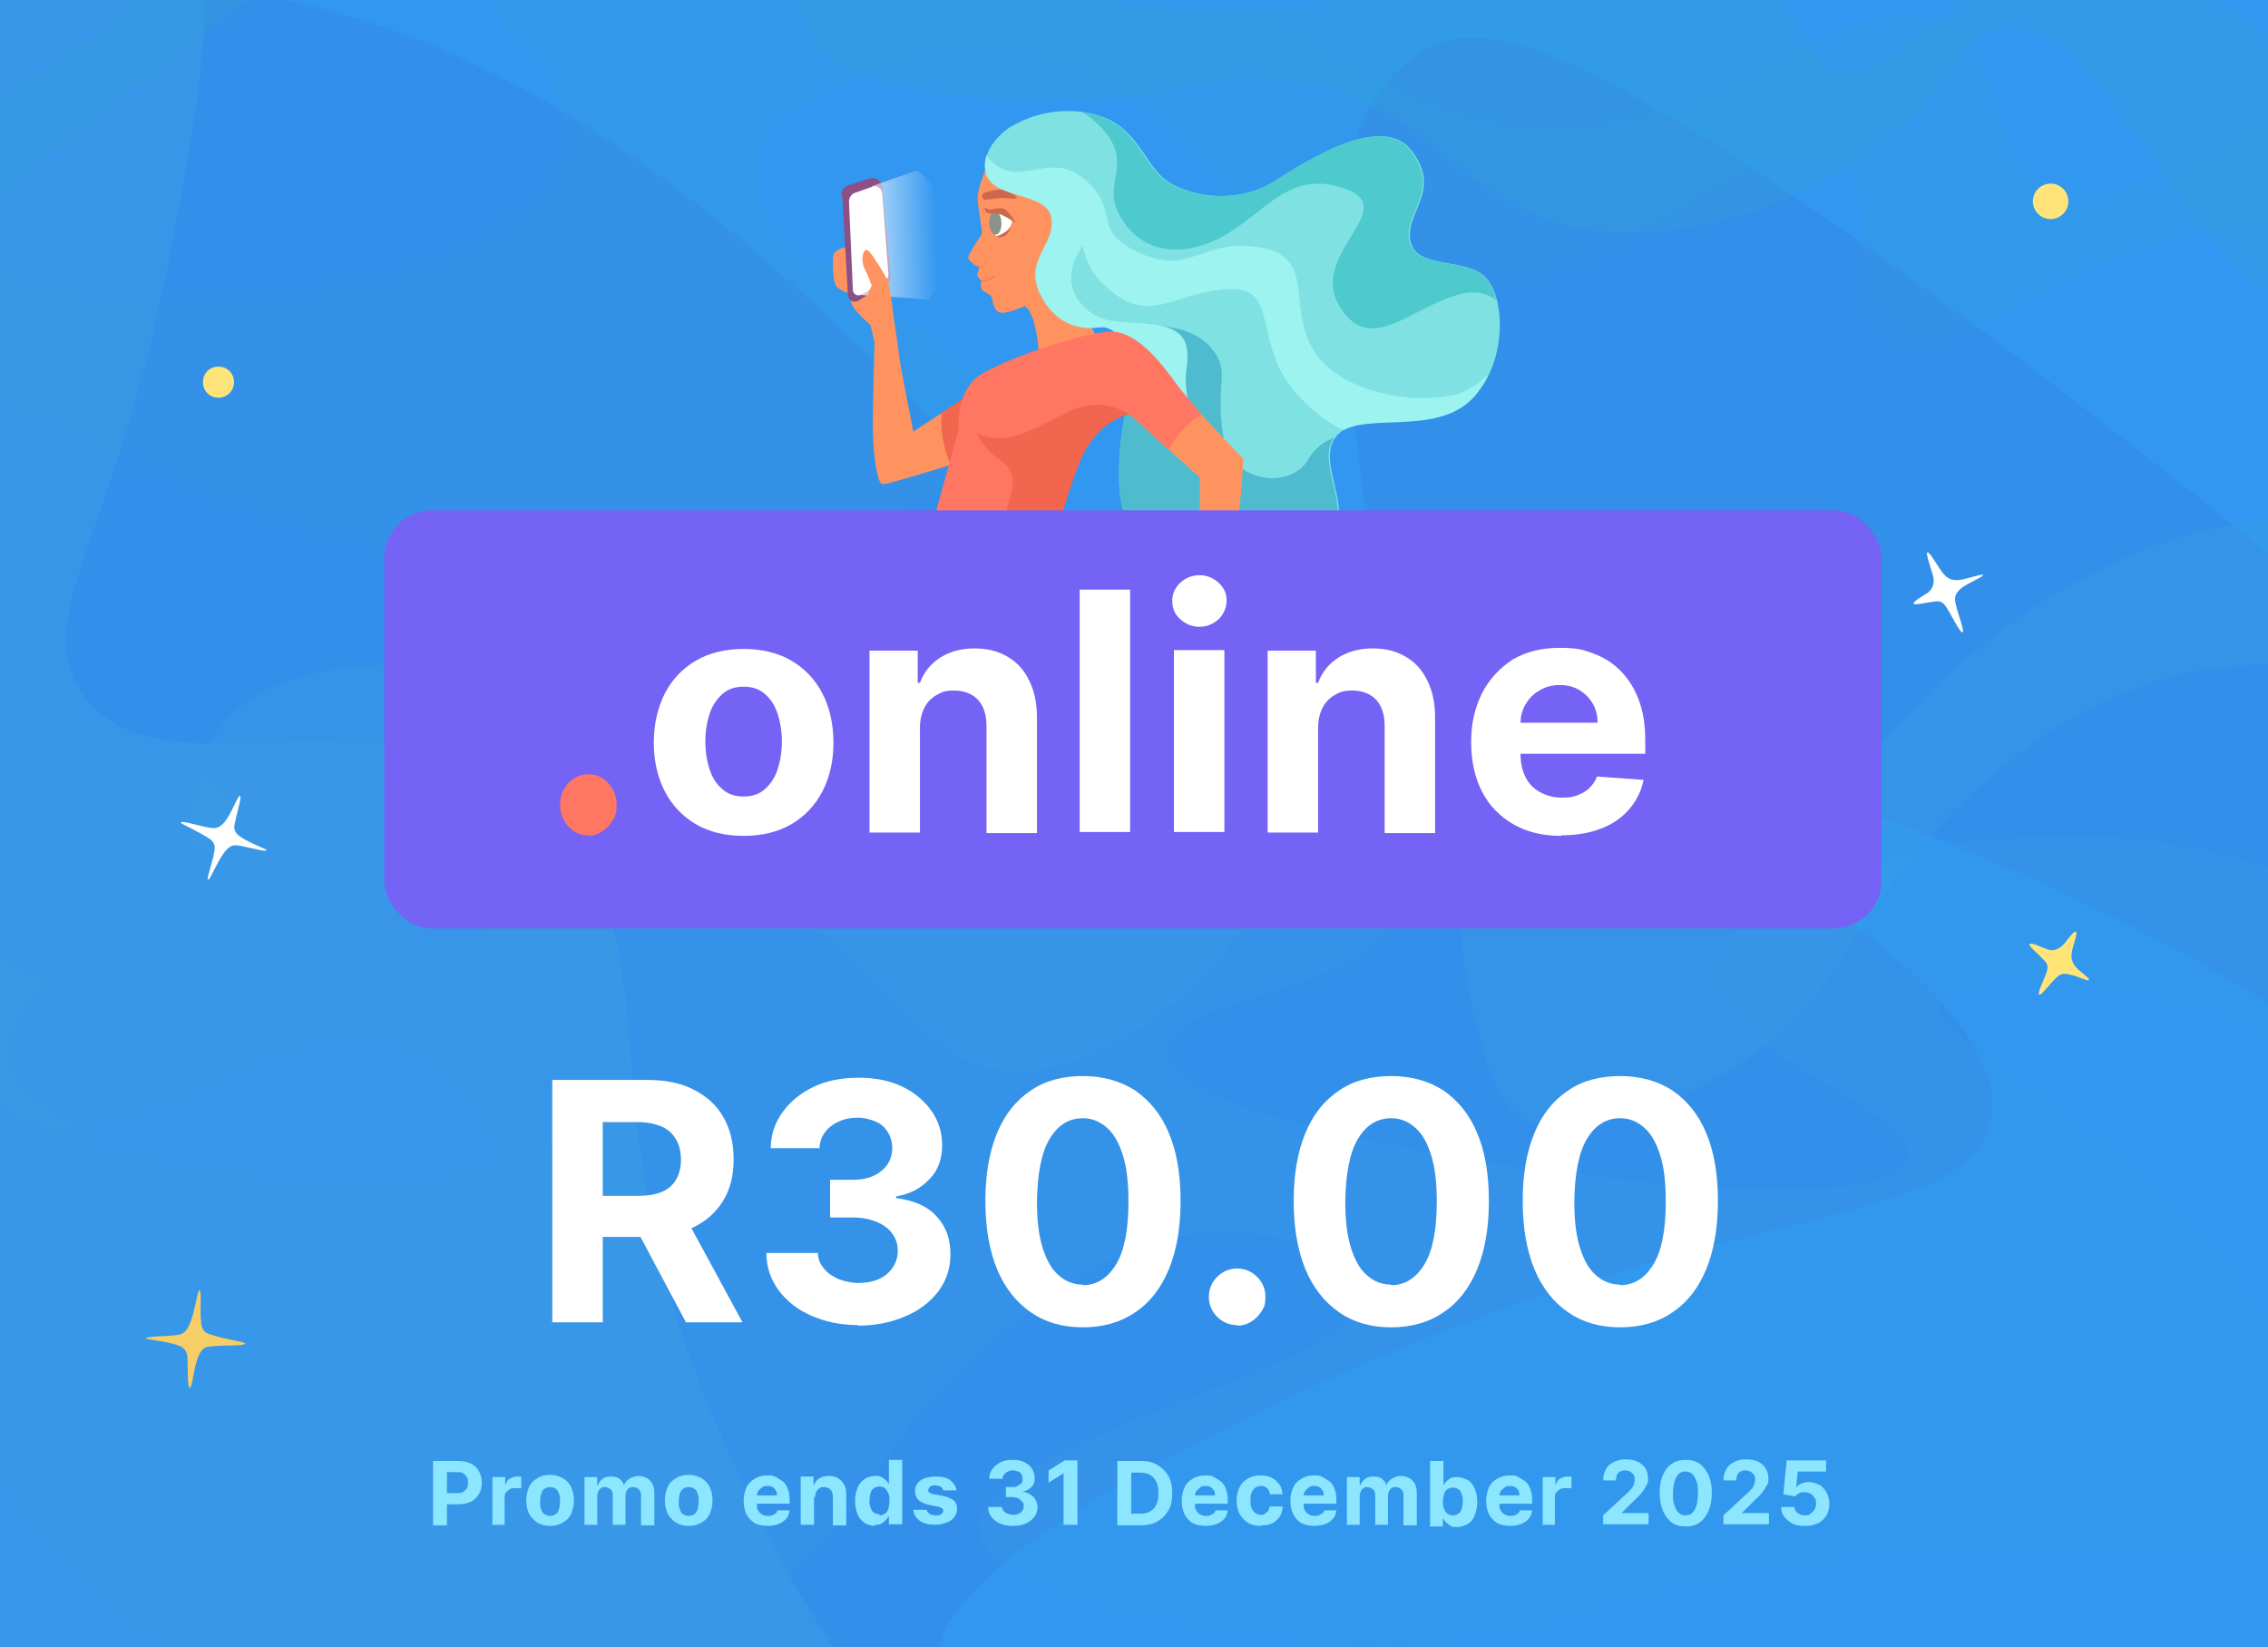 <?xml version="1.0" encoding="UTF-8"?>
<svg xmlns="http://www.w3.org/2000/svg" xmlns:xlink="http://www.w3.org/1999/xlink" version="1.1" viewBox="0 0 409 297">
  <!-- Generator: Adobe Illustrator 29.2.1, SVG Export Plug-In . SVG Version: 2.1.0 Build 116)  -->
  <defs>
    <style>
      .st0 {
        fill: #4ecace;
      }

      .st1 {
        fill: #8de6ff;
      }

      .st2 {
        fill: #36a6d1;
      }

      .st2, .st3, .st4, .st5, .st6, .st7, .st8, .st9, .st10, .st11 {
        mix-blend-mode: screen;
      }

      .st2, .st3, .st6, .st11 {
        opacity: .2;
      }

      .st12 {
        fill: #f5ce67;
      }

      .st3 {
        fill: #00a0d5;
      }

      .st13 {
        fill: #4ebcce;
      }

      .st14 {
        fill: #cc6750;
      }

      .st4 {
        fill: #3ca0d6;
      }

      .st4, .st5, .st8 {
        opacity: .1;
      }

      .st15 {
        fill: #3ca9d2;
      }

      .st15, .st16, .st17, .st18 {
        opacity: .1;
      }

      .st5 {
        fill: #3ba8cf;
      }

      .st19 {
        fill: #ffe47a;
      }

      .st20 {
        fill: #ff7763;
      }

      .st21 {
        fill: #9cf3ef;
      }

      .st22 {
        fill: #f2654e;
      }

      .st23 {
        isolation: isolate;
      }

      .st24 {
        fill: #7463f4;
      }

      .st25 {
        stroke: #f9895d;
      }

      .st25, .st26, .st27 {
        stroke-linecap: round;
        stroke-linejoin: round;
      }

      .st25, .st27 {
        fill: none;
        stroke-width: .3px;
      }

      .st16 {
        fill: #0088b7;
      }

      .st28 {
        opacity: .6;
      }

      .st28, .st8 {
        fill: #007197;
      }

      .st29 {
        fill: #fff;
      }

      .st6, .st7 {
        fill: #007fa9;
      }

      .st30 {
        fill: #8b9287;
      }

      .st7 {
        opacity: .4;
      }

      .st17 {
        fill: #05f;
      }

      .st18 {
        fill: #007cec;
      }

      .st31 {
        fill: url(#Degradado_sin_nombre_8);
      }

      .st9 {
        fill: #3d76d6;
      }

      .st9, .st10 {
        opacity: .2;
      }

      .st26 {
        stroke: #ff9360;
        stroke-width: .3px;
      }

      .st26, .st32 {
        fill: #ff9360;
      }

      .st27 {
        stroke: #f27e5a;
      }

      .st33 {
        fill: #48aaff;
      }

      .st34 {
        fill: #80e1e2;
      }

      .st10 {
        fill: #40a4e2;
      }

      .st35 {
        fill: #8c5085;
      }

      .st11 {
        fill: #008dbd;
      }

      .st36 {
        clip-path: url(#clippath);
      }
    </style>
    <clipPath id="clippath">
      <rect class="st33" width="409" height="297"/>
    </clipPath>
    <linearGradient id="Degradado_sin_nombre_8" data-name="Degradado sin nombre 8" x1="364.9" y1="-294.3" x2="346.4" y2="-291.7" gradientTransform="translate(-227.3 292.5) rotate(6.6)" gradientUnits="userSpaceOnUse">
      <stop offset="0" stop-color="#fff" stop-opacity="0"/>
      <stop offset="1" stop-color="#fff"/>
    </linearGradient>
  </defs>
  <g class="st23">
    <g id="Layer_1">
      <g>
        <g>
          <rect class="st33" width="409" height="297"/>
          <g class="st36">
            <g>
              <path class="st16" d="M-127.5-457.1c33.2-24.2,61,3.9,100.9-23.9C0-499.5-7.1-515.6,29.7-546.7c19.2-16.3,40.5-34.2,67.9-33.8,31.5.4,37.6,24.7,64,21.9,28-2.9,27.6-31,64-45.8,27.5-11.2,63.2-9.6,89.2,6,22.3,13.3,20.9,26.8,36.9,29.9,31,5.9,47.1-43.2,77.6-39.8,30.3,3.4,33,53.9,67.9,59.7,26.3,4.4,35-22.7,62.1-17.9,29.8,5.3,27.9,39.5,66,53.7,25.7,9.6,37.9-1.9,56.3,11.9,17.9,13.4,11.3,28,27.2,43.8,26.7,26.7,61.2.9,85.4,23.9,24,22.7.3,57.5,27.2,89.6,19.9,23.8,40.2,13.3,54.3,35.8,15.1,24-4.1,42.2,0,91.5,3.1,36.3,14.1,33.9,27.2,91.5,10.8,47.6,16.5,72.7,3.9,95.5-15.5,28.1-44.7,27.3-46.6,47.8-2,20.9,28.2,25.4,36.9,55.7,9,31.4-18.5,43.4-23.3,95.5-1.5,16.4,1.4,12.8,9.7,87.6,6.6,59.5,5.5,68.5,0,77.6-11.4,19-33.1,24.4-73.7,33.8-68.4,15.9-85.6,2.2-102.8,19.9-27.4,28.2,5.5,73.9-23.3,105.5-21.3,23.4-61.4,22.5-89.2,21.9-40.1-.9-53.4-13.7-81.5-4-28.2,9.7-28.7,27.4-46.6,27.9-36,.9-45.4-70.3-85.4-75.6-29.9-4-36.3,34.4-87.3,51.7-42.9,14.6-102.7,9.2-128.1-23.9-18.3-24-8.8-49.7-27.2-59.7-17.3-9.5-38.4,6.4-66,19.9-66.2,32.5-155.9,44.9-176.6,15.9-13.6-19.1,12.1-42.9-3.9-79.6-8.7-20.1-19.4-19.8-44.6-45.8-12.2-12.5-68.1-70.1-54.3-109.5,8.4-23.9,36.8-25,36.9-43.8,0-17.4-24.3-19.4-40.7-47.8-12.6-21.8-18.1-54.9-5.8-79.6,14.2-28.5,41.3-23.8,48.5-47.8,6.8-22.8-15.9-33.1-25.2-73.6-.6-2.7-13.5-62.8,17.5-107.5,24.2-34.8,52.8-28.2,60.1-53.7,9.2-31.9-33.6-48.7-46.6-105.5-10.2-44.7,0-105.9,34.9-131.3Z"/>
              <path class="st18" d="M35.5-459.1c19.6-25.8,16.6-30.2,27.2-37.8,20.2-14.4,33.2.2,67.9-10,32.4-9.5,36.5-26.7,56.3-23.9,23.2,3.4,24.3,28.2,44.6,31.8,28.9,5.1,38.9-43,83.4-55.7,33.4-9.5,40.5,14,100.9,13.9,44.8,0,57-13.1,71.8-2,27.5,20.7-1.9,75.4,25.2,99.5,22.3,19.8,66.8,4.5,102.8-8,59.5-20.5,66.5-43.3,100.9-41.8,33.5,1.4,68.6,24.8,85.4,55.7,27.6,50.8-10.9,90.7,17.5,131.3,24.5,35.2,63.5,19.6,79.5,51.7,18.1,36.1-27.7,62.9-25.2,131.3,2.2,59.6,38,71.2,29.1,121.4-6,33.7-22.8,31.7-38.8,79.6-14.7,44-2.8,52.3-15.5,101.5-15.5,59.7-35.5,56.9-40.7,99.5-7.3,59.6,29.9,81.8,13.6,115.4-13.1,27-48.3,35.9-102.8,49.8-55,14-67.1,4.8-91.2,21.9-38.3,27.2-29.8,66.1-56.3,73.6-35.6,10.1-59.1-58.3-112.5-57.7-43.1.5-50.2,45.1-93.1,45.8-50.3.8-62-60.3-116.4-63.7-31.9-2-36.4,18.6-100.9,47.8-54.9,24.9-112.3,50.9-149.4,27.9-39.8-24.6-16.5-80.9-62.1-115.4-41.3-31.2-83.1-2.3-104.8-31.8-23.3-31.8,20.5-71.5-1.9-129.4-15.1-38.9-42.6-40.9-44.6-73.6-2.1-33.9,26.9-40.2,31-79.6,4.9-46.7-33.4-59.5-29.1-101.5,4.8-47.2,55-47.9,64-95.5,9.8-51.8-45.4-72.8-38.8-133.3,3.8-34.7,22.4-31.8,50.4-93.5,32-70.5,22.4-106.4,48.5-117.4,29.5-12.4,56.7,27,89.2,10,10.3-5.4,18.5-16.2,34.9-37.8Z"/>
              <path class="st16" d="M-96.4-246.2c-3.2,27.9,25.3,35.7,25.2,67.7-.1,34.5-33.3,37.6-46.6,81.6-12.8,42.5,13.4,55.8,1.9,105.5-10.3,44.5-33.4,43.2-36.9,77.6-4.8,48.7,40.6,59.7,48.5,121.4,7,54.5-25.6,69-11.6,109.5,14.4,41.7,63.3,67.4,98.9,75.6,47.6,10.9,75-8.6,95.1,11.9,21.2,21.7,2.4,55.7,19.4,67.7,23.8,16.7,63.4-47.7,135.8-55.7,66.1-7.3,83.4,40.6,141.6,25.9,52.3-13.3,55.5-56.3,102.8-59.7,47.4-3.4,60.3,38.8,100.9,31.8,41.7-7.2,38.2-53.5,95.1-89.6,57.9-36.8,101-13.8,116.4-43.8,19.8-38.5-48.7-81.7-33-143.3,11.8-46,55.5-43.4,67.9-97.5,9-39.3-11.3-52.6,1.9-91.5,14-41,41.9-42.1,42.7-69.7,1-35.7-45.7-41.9-56.3-91.5-7.2-33.7,11.8-42.6,3.9-75.6-11-46-60.5-81.8-81.5-71.6-20.1,9.7-11,60.1-21.3,61.7-13.1,2-14.3-80.5-66-113.4-36.2-23.1-63.7-.4-95.1-27.9-31.1-27.2-20-63.3-42.7-71.6-31.1-11.4-57.6,54.1-110.6,51.7-35.8-1.6-41.6-32.3-73.7-29.9-41.6,3.2-43.7,55.8-89.2,67.7-45.7,11.9-66.8-35-118.4-21.9-25.7,6.5-55.3,27.1-64,55.7-9.8,32,12.7,53.6,0,69.7-13.2,16.8-40.7-3-83.4,10-28.2,8.6-64.5,31.9-67.9,61.7Z"/>
              <path class="st15" d="M-13-140.7c-23,25.5-52.6,58.4-46.6,87.6C-53.6-23.9-17.6-26.6-9.1,4.6c7.7,28.3-19.2,40.9-27.2,87.6-6.8,40.3,2.3,95.2,31,109.5,29.4,14.6,57.8-23.9,81.5-10,34,20-2.1,112.4,33,135.3,24.9,16.3,53.1-23.6,95.1-10,45.7,14.9,47.4,73.7,81.5,75.6,28.3,1.6,31.7-38.6,71.8-51.7,54.2-17.7,94.2,40.6,131.9,19.9,31.7-17.4,14.9-64.8,46.6-83.6,40.7-24.1,90.8,40.8,137.8,17.9,31-15.1,48.9-62.8,38.8-95.5-12.6-40.9-64.2-43.3-64-67.7.2-33.9,100.1-35.6,116.4-91.5,11.2-38.4-29.3-59.6-17.5-109.5,9.6-40.2,39.7-41.9,42.7-77.6,2.7-32-20.9-38.3-38.8-91.5-19.6-58.1-3.8-87-21.3-97.5-33.2-19.8-105.3,74.1-133.9,55.7-24.7-15.9,17.8-93.3-17.5-129.4-27.7-28.4-86.4-13.6-93.1-11.9-51.9,13.1-66.6,49.6-95.1,41.8-28.1-7.7-27.3-47.1-50.4-49.8-28.4-3.3-35.8,55.5-83.4,71.6-40.7,13.8-61.3-20.4-98.9-2-31.8,15.5-47.7,55-50.4,61.7-13.1,32.4-6.4,53.3-19.4,59.7-19.7,9.7-51-30.3-62.1-21.9-9.7,7.4,14.5,38,3.9,71.6-6.1,19.2-17.3,19.6-42.7,47.8Z"/>
              <path class="st17" d="M-11.1-69C5-44,24.1-45.6,33.6-19.3c5.8,16,3.3,30.8-1.9,59.7C21.5,96.6,5.9,109.8,14.2,124c12.8,22,54.6-2.8,83.4,21.9,25.4,21.7,6.6,52.4,31,109.5,8.2,19.1,30.1,70.2,67.9,77.6,41.8,8.1,65.1-44.5,100.9-33.8,35.4,10.5,31.7,67.7,62.1,73.6,21.2,4.1,34-21.5,93.1-75.6,49.4-45.2,74.6-67.8,100.9-69.7,45.3-3.2,61.3,36.6,102.8,25.9,24.5-6.3,47.6-27.6,52.4-51.7,4.3-22-9.9-29.8-15.5-59.7-3.9-20.8,5.1-50,23.3-107.5,24.2-76.6,34.4-88.2,42.7-95.5,20.4-18.1,35.8-16.5,38.8-29.9,6.1-27.1-55.4-44-60.1-87.6-4.3-39.9,42.8-66.6,33-83.6-11-19-68.9,16.6-104.8-11.9-25-19.9-14.1-50.7-38.8-63.7-27.4-14.4-52.1,17.6-77.6,4-29.8-15.9-16.5-70.5-40.7-79.6-25.7-9.7-52.5,47.3-89.2,39.8-28.2-5.8-30.6-42.9-54.3-43.8-29.3-1-39.6,55.1-71.8,55.7-25.9.5-33.4-35.5-58.2-33.8-20.3,1.3-19.9,25.7-60.1,61.7-17,15.2-38.1,34.1-69.8,41.8-23.4,5.7-30.5,0-38.8,8-22.3,21.4,14.7,76.2-5.8,97.5-15.9,16.5-45.4-9-67.9,8-24.3,18.2-26.1,74.9-3.9,109.5Z"/>
              <path class="st7" d="M-61.3-122.9c3-27.7-89.7-48.6-88.2-96.1.4-12.6,7.3-23,14.5-33.9,14.9-22.5,30.8-28.1,59.4-47.3C-36.5-326.5-6.4-356.1,1.9-364.5c27.5-27.7,37.8-45.3,46.7-42,10,3.7,9.6,30.7,7.8,45.7-5.3,43.3-30.7,52.7-25.5,72.7,7,26.5,59,38.3,93.3,46.1,36.8,8.3,54.2,5.6,59.4,17,9,19.6-35.8,42-33.3,71.3,3.6,41,97.7,67.6,161.8,76.4,109.6,15,224.5-10.5,227.2-41.8,2.2-25.9-73.9-37-78.2-84.5-2.1-24.1,14.8-51.1,36.4-61.8,34.3-17.1,75.3,9.2,80.9-.9,5.2-9.4-33-27.1-34.5-52.7-3.1-53.2,154.7-105.8,159.1-97.3,3,5.8-67.8,37-61.8,61.8,4.6,18.9,48.5,13.6,119.1,44.5,18.5,8.1,73.9,32.4,70.9,50.9-2.2,13.6-34.1,11.3-87.3,34.5-29.7,13-75.2,32.8-75.4,56.4-.2,21.7,38.1,43.7,89.1,56.4,61.1,15.2,123.9,24.7,186.7,29.1,2.8.2,5.6.4,8.4.5v-467.6c-102.4,17.6-162.7,143.3-190.9,127.3-4.2-2.4-9.5-8.9-8.5-30.3,1.3-29.2,15.3-72-9.7-87.3-10.6-6.5-28.9-3.1-99.4,47.3-107.9,77-142,124-198.8,120-3.5-.2-36.8-2.9-41.2-18.2-7.6-26.3,80.6-54.3,78.8-93.3-1.5-32.4-65.1-72.2-126-66.7-103.4,9.5-163.5,146.7-200,128.5-8-4-10.9-13.4-15.8-29.1-14.5-46.8,12.9-78.8,1.2-89.7-17.7-16.4-96.5,41.8-100.6,44.8C-3.1-463-.2-451.4-45.3-419c-55.3,39.7-89.8,43.9-110.3,43.6-11.7-.2-40.2-.6-44.8-13.3-9.1-25,87.5-59.6,83.6-100.6-3.1-33-71.1-69.1-134.5-61.8-2.7.3-5.3.7-7.9,1.1V-82.4c95.3,5.3,194.9-12.4,197.9-40.5Z"/>
              <path class="st9" d="M-213.8,192.1c8.3,8.7,38.4,39.5,77.6,66.8,28.6,20,44.5,25.8,59.4,49.2,7.2,11.4,14.1,22.2,14.5,35.3,1.5,49.5-91.2,71.2-88.2,100,3.1,30.1,108.6,48.7,206.3,41.6,62.8-4.6,125.6-14.4,186.7-30.3,51-13.2,89.3-36,89.1-58.6-.3-24.5-45.7-45.1-75.4-58.6-53.2-24.2-85-21.7-87.3-35.9-3-19.3,52.4-44.5,70.9-53,70.6-32.2,114.5-26.7,119.1-46.3,6-25.8-64.8-58.2-61.8-64.3,4.4-8.8,162.2,45.8,159.1,101.2-1.5,26.6-39.8,45-34.5,54.8,5.6,10.6,46.6-16.8,80.9.9,21.6,11.2,38.5,39.2,36.4,64.3-4.2,49.5-80.4,61-78.2,87.9,2.7,32.6,117.6,59.2,227.2,43.5,64.1-9.1,158.2-36.8,161.8-79.4,2.6-30.5-42.3-53.8-33.3-74.1,5.2-11.8,22.6-9,59.4-17.7,24.2-5.7,57.2-13.5,77-27.2v-63.5c-3.9-8.5-7.5-19-9.1-32.8-1.8-15.6-2.2-43.7,7.8-47.5.4-.2.9-.3,1.3-.3V50.6c-18.9-14.1-79.9-57.3-95.1-42.5-11.7,11.3,15.7,44.7,1.2,93.3-4.9,16.3-7.8,26.1-15.8,30.3-36.5,19-96.5-123.8-200-133.7-60.9-5.8-124.5,35.7-126,69.4-1.9,40.6,86.3,69.8,78.8,97.1-4.4,15.9-37.7,18.7-41.2,18.9-56.8,4.2-90.9-44.7-198.8-124.8C285.3,6.1,267.1,2.6,256.4,9.3c-25,15.9-11,60.4-9.7,90.8,1,22.3-4.3,29.1-8.5,31.5C209.4,148.6,146.7,10.7,39.5-2-23.9-9.6-91.9,27.9-95,62.3c-3.9,42.7,92.7,78.7,83.6,104.7-4.6,13.3-33.2,13.7-44.8,13.9-20.5.3-55-4.1-110.3-45.4-45.2-33.7-42.2-45.7-87.3-80.7-.5-.4-2.5-1.9-5.5-4.1v97.5c8.7-1.3,19.2,16.6,45.4,44.1Z"/>
              <path class="st8" d="M-182.3-329.3c8.5-11.5-9.9-43.7-32.7-64.2-21-18.9-40-22.9-38.8-27.9,1.5-6,31.1-9.6,58.2,1.2,33.3,13.3,30.7,35.5,71.5,66.7,13.9,10.6,49.9,37.3,83.6,27.9,4.6-1.3,16.5-4.8,20.6-14.5,5.1-12.2-4.3-28.7-14.5-37.6-11.3-9.7-23.3-10.1-23-13.3.3-3.5,14.7-8.8,26.7-4.8,23.5,7.7,14.4,43.4,41.2,72.7,19.9,21.7,52.3,32,80,27.9,27.8-4.2,47.4-22.3,53.3-27.9,16.4-15.3,13.6-22.1,32.7-38.8,11.4-9.9,27.7-23.7,48.5-21.8,7,.6,21,3.6,21.8,9.7,2,14.4-71.4,27.5-70.3,43.6.8,11.5,39.3,20.6,72.7,20.6,33.8,0,37.9-9.2,78.8-14.5,57.9-7.5,90.2,5.7,97-8.5,4.5-9.3-5.9-23-17-37.6-28.2-37.1-60.5-48-58.2-54.5,2.1-6.1,33.2-6.8,63,7.3,42.7,20.1,39.6,50.3,80,72.7,37.6,20.9,87.1,20.7,95.7,4.8,5-9.2-2.6-26.1-12.1-35.1-11.8-11.2-26.8-10.6-26.7-14.5.1-3.8,14.7-10.4,26.7-6.1,18.3,6.6,13.9,32.8,32.7,60.6,2.9,4.3,23.2,33.3,55.8,40,37,7.6,80-15.7,100.6-44.8,9.3-13.2,11.8-24.3,26.7-33.9,1.8-1.2,21.1-13.2,44.8-8.5,2.1.4,19.1,3.8,19.4,9.7.2,5.3-13.6,8.2-40,20.6-21.8,10.2-35.7,16.9-35.1,23,.2,2.1,2.5,8.7,36.4,13.3,22.5,3,45.2,8.1,67.9,6.1,25.4-2.2,30.5-10.8,58.2-14.5,2.2-.3,5.1-.5,9.1-.7v-125c-21.1,4.1-36.3,11.9-37,19-1,11.4,35.1,17,31.5,33.9-3.6,16.8-94.4-1.6-110.3-8.5-7.3-3.2-19.9-8.6-19.4-14.5.7-9.3,33.3-8.8,36.4-21.8,2-8.6-10.1-18.2-14.5-21.8-22.5-17.9-50.7-16.8-77.6-15.8-27,1.1-40,6.3-48.5,10.9-8,4.4-21.6,11.8-21.8,21.8-.3,15.1,30.1,20.4,29.1,31.5-1.3,15.1-59.3,19-65.4,19.4-6.9.4-23.3,1.1-40-7.3-5.8-2.9-12.9-6.5-13.3-12.1-.6-8.3,13.6-17,21.8-20.6,7.8-3.5,12.4-3.2,18.2-8.5,2-1.8,8.1-7.4,7.3-12.1-1.5-9.1-27.8-14.7-49.7-13.3-4,.2-56,4.3-75.1,41.2-8.5,16.4-2.6,24.1-9.7,29.1-20.6,14.5-65.3-52.6-137-55.8-33.5-1.5-67.8,11.3-69.1,24.2-1.4,14.2,37.5,25,35.1,33.9-3,11.4-68.5,1.7-71.5,1.2-13.5-2.1-61.7-9.4-61.8-20.6-.1-10,38.4-11.1,40-24.2,1.8-14.9-44.3-39.5-90.9-38.8-36.1.6-74.5,16.4-75.1,31.5-.2,4.1,2.4,11.2,7.3,15.8,5.4,5,10.2,3.9,15.8,9.7,1.1,1.1,6.8,7.1,6.1,12.1-1.6,11.1-34.1,17.8-61.8,15.8-17.1-1.3-49-7.1-50.9-20.6-.7-4.6,2.5-8.5,8.5-15.8,16.7-20.1,33.4-23.5,32.7-29.1-.8-6.5-24.2-11.5-47.3-9.7-6.8.5-61.7,5.6-76.4,41.2-6,14.6,0,21.9-6.1,26.7-16,12.8-55.9-41.1-122.4-49.7-17.2-2.2-34.6-1.2-49.1,1.6v125c8.2-.3,20.6-.4,39.4-.6,29.8-.2,34.6.4,37.6-3.6Z"/>
              <path class="st8" d="M-199.3-95.4c28.8,1.8,37.5-20.7,82.4-48.5,23-14.2,89.6-50.9,153.9-36.4,11,2.5,30.8,7.2,48.5,23,15.7,14,14,22.7,29.1,40,7.1,8.1,34.3,39.3,66.7,36.4,30.8-2.8,51.8-35.1,55.8-41.2,7.6-11.7,12.2-24.5,30.3-52.1,7.3-11.1,11-15.9,17-17,13-2.3,24.1,15.8,38.8,32.7,8,9.2,49.4,57.2,88.5,59.4,22.7,1.3,26.8-13.9,70.3-40,24.3-14.6,87.5-51.4,155.1-41.2,13.9,2.1,37.8,6,57,24.2,12.2,11.6,9.9,17,25.5,37.6,14.3,18.9,33.4,44.1,59.4,44.8,6.1.2,17.5-.8,31.5-10.9,28.2-20.3,40.3-56.6,60.6-84.8,10.7-14.9,16.1-22.3,21.8-23,16.8-2.2,24.3,29.8,60,62.6v-66.8c-14.3-8.1-27-18.9-52.7-24.8-21.1-4.9-39.4-3.9-50.9-2.4-23.6,3-39.7,26.2-60.6,37.6-22.3,12.2-52.6,23.7-77.6,12.1-16-7.5-18.8-19.4-30.3-32.7-40.8-47.6-141.5-55.5-201.2-19.4-25,15.1-27.6,28.8-54.5,36.4-28.9,8.1-55.6.8-83.6-7.3-51.4-14.8-61.9-32.9-90.9-27.9-16.8,2.9-16,9.4-46.1,25.5-18.5,9.9-82.3,43.9-111.5,21.8-12.1-9.1-6.2-18.8-18.2-35.1-24.9-34-80.4-33.1-100.6-32.7-34.1.6-64.4,11.7-124.8,33.9-55.4,20.4-63.7,28.4-84.8,24.2-9.4-1.8-16.7-5.1-23.6-9.1v66.8c.6.5,1.2,1.1,1.8,1.6,16.9,15.1,35,31.3,58.2,32.7Z"/>
              <path class="st4" d="M-182.3,276.7c8.5-11.5-9.9-43.7-32.7-64.2-21-18.9-40-22.9-38.8-27.9,1.5-6,31.1-9.6,58.2,1.2,33.3,13.3,30.7,35.5,71.5,66.7,13.9,10.6,49.9,37.3,83.6,27.9,4.6-1.3,16.5-4.8,20.6-14.5,5.1-12.2-4.3-28.7-14.5-37.6-11.3-9.7-23.3-10.1-23-13.3.3-3.5,14.7-8.8,26.7-4.8,23.5,7.7,14.4,43.4,41.2,72.7,19.9,21.7,52.3,32,80,27.9,27.8-4.2,47.4-22.3,53.3-27.9,16.4-15.3,13.6-22.1,32.7-38.8,11.4-9.9,27.7-23.7,48.5-21.8,7,.6,21,3.6,21.8,9.7,2,14.4-71.4,27.5-70.3,43.6.8,11.5,39.3,20.6,72.7,20.6,33.8,0,37.9-9.2,78.8-14.5,57.9-7.5,90.2,5.7,97-8.5,4.5-9.3-5.9-23-17-37.6-28.2-37.1-60.5-48-58.2-54.5,2.1-6.1,33.2-6.8,63,7.3,42.7,20.1,39.6,50.3,80,72.7,37.6,20.9,87.1,20.7,95.7,4.8,5-9.2-2.6-26.1-12.1-35.1-11.8-11.2-26.8-10.6-26.7-14.5.1-3.8,14.7-10.4,26.7-6.1,18.3,6.6,13.9,32.8,32.7,60.6,2.9,4.3,23.2,33.3,55.8,40,37,7.6,80-15.7,100.6-44.8,9.3-13.2,11.8-24.3,26.7-33.9,1.8-1.2,21.1-13.2,44.8-8.5,2.1.4,19.1,3.8,19.4,9.7.2,5.3-13.6,8.2-40,20.6-21.8,10.2-35.7,16.9-35.1,23,.2,2.1,2.5,8.7,36.4,13.3,22.5,3,45.2,8.1,67.9,6.1,25.4-2.2,30.5-10.8,58.2-14.5,2.2-.3,5.1-.5,9.1-.7v-125c-21.1,4.1-36.3,11.9-37,19-1,11.4,35.1,17,31.5,33.9-3.6,16.8-94.4-1.6-110.3-8.5-7.3-3.2-19.9-8.6-19.4-14.5.7-9.3,33.3-8.8,36.4-21.8,2-8.6-10.1-18.2-14.5-21.8-22.5-17.9-50.7-16.8-77.6-15.8-27,1.1-40,6.3-48.5,10.9-8,4.4-21.6,11.8-21.8,21.8-.3,15.1,30.1,20.4,29.1,31.5-1.3,15.1-59.3,19-65.4,19.4-6.9.4-23.3,1.1-40-7.3-5.8-2.9-12.9-6.5-13.3-12.1-.6-8.3,13.6-17,21.8-20.6,7.8-3.5,12.4-3.2,18.2-8.5,2-1.8,8.1-7.4,7.3-12.1-1.5-9.1-27.8-14.7-49.7-13.3-4,.2-56,4.3-75.1,41.2-8.5,16.4-2.6,24.1-9.7,29.1-20.6,14.5-65.3-52.6-137-55.8-33.5-1.5-67.8,11.3-69.1,24.2-1.4,14.2,37.5,25,35.1,33.9-3,11.4-68.5,1.7-71.5,1.2-13.5-2.1-61.7-9.4-61.8-20.6-.1-10,38.4-11.1,40-24.2,1.8-14.9-44.3-39.5-90.9-38.8-36.1.6-74.5,16.4-75.1,31.5-.2,4.1,2.4,11.2,7.3,15.8,5.4,5,10.2,3.9,15.8,9.7,1.1,1.1,6.8,7.1,6.1,12.1-1.6,11.1-34.1,17.8-61.8,15.8-17.1-1.3-49-7.1-50.9-20.6-.7-4.6,2.5-8.5,8.5-15.8,16.7-20.1,33.4-23.5,32.7-29.1-.8-6.5-24.2-11.5-47.3-9.7-6.8.5-61.7,5.6-76.4,41.2-6,14.6,0,21.9-6.1,26.7-16,12.8-55.9-41.1-122.4-49.7-17.2-2.2-34.6-1.2-49.1,1.6v125c8.2-.3,20.6-.4,39.4-.6,29.8-.2,34.6.4,37.6-3.6Z"/>
              <path class="st8" d="M-199.3,510.6c28.8,1.8,37.5-20.7,82.4-48.5,23-14.2,89.6-50.9,153.9-36.4,11,2.5,30.8,7.2,48.5,23,15.7,14,14,22.7,29.1,40,7.1,8.1,34.3,39.3,66.7,36.4,30.8-2.8,51.8-35.1,55.8-41.2,7.6-11.7,12.2-24.5,30.3-52.1,7.3-11.1,11-15.9,17-17,13-2.3,24.1,15.8,38.8,32.7,8,9.2,49.4,57.2,88.5,59.4,22.7,1.3,26.8-13.9,70.3-40,24.3-14.6,87.5-51.4,155.1-41.2,13.9,2.1,37.8,6,57,24.2,12.2,11.6,9.9,17,25.5,37.6,14.3,18.9,33.4,44.1,59.4,44.8,6.1.2,17.5-.8,31.5-10.9,28.2-20.3,40.3-56.6,60.6-84.8,10.7-14.9,16.1-22.3,21.8-23,16.8-2.2,24.3,29.8,60,62.6v-66.8c-14.3-8.1-27-18.9-52.7-24.8-21.1-4.9-39.4-3.9-50.9-2.4-23.6,3-39.7,26.2-60.6,37.6-22.3,12.2-52.6,23.7-77.6,12.1-16-7.5-18.8-19.4-30.3-32.7-40.8-47.6-141.5-55.5-201.2-19.4-25,15.1-27.6,28.8-54.5,36.4-28.9,8.1-55.6.8-83.6-7.3-51.4-14.8-61.9-32.9-90.9-27.9-16.8,2.9-16,9.4-46.1,25.5-18.5,9.9-82.3,43.9-111.5,21.8-12.1-9.1-6.2-18.8-18.2-35.1-24.9-34-80.4-33.1-100.6-32.7-34.1.6-64.4,11.7-124.8,33.9-55.4,20.4-63.7,28.4-84.8,24.2-9.4-1.8-16.7-5.1-23.6-9.1v66.8c.6.5,1.2,1.1,1.8,1.6,16.9,15.1,35,31.3,58.2,32.7Z"/>
              <path class="st5" d="M-178.7,41.5c39.3,9.3,43.8,60.2,76.4,60.6,21.6.2,22.6-22.1,49.7-32.7C-6.4,51.3,26,102.1,103.7,102.1c36.9,0,74.7-11.4,76.4-25.5,1.9-16.3-46-28.3-43.6-46.1,1.5-11.5,23.6-21.7,43.6-20.6,35.6,1.9,40.4,38.4,73.9,42.4,35.7,4.3,63.8-32.9,77.6-21.8,8.4,6.8-.2,22.1,8.5,29.1,12.6,10.2,35.8-18.7,66.7-18.2,44.8.7,56.5,62.7,98.2,63,29.5.2,30.1-30.8,66.7-40,47.9-12,70,35.3,141.8,36.4,35.2.5,72-10.3,73.9-24.2,2.2-16.5-45.1-29.1-42.4-47.3,1.7-11.3,22.3-22,41.2-20.6,34.1,2.6,43.1,43.3,78.8,47.3,14.5,1.6,26.8-3.5,33.9-7.3,10.8-5.6,27.2-18.9,35.1-9.7,5.9,6.7-2.2,18,3.6,24.2,3.2,3.4,8.4,2.9,15.1.5V-2.5c-9.9.2-22.7,4.5-34.5,14.9-67.9,59.4-78.8-50.9-169.7-41.2-32.5,3.5-61.2,8.1-63,19.4-1.7,10.5,21.3,17.7,20.6,30.3-.9,15.6-37.9,32.8-73.9,32.7-69.1-.1-81.1-63.5-140.6-64.2-58.5-.7-103.5,59.8-124.8,42.4-8.8-7.2-4-19.8-14.5-26.7-15.6-10.1-34.3,12.3-63,17-48.8,7.9-66-45.4-135.7-52.1-30.6-2.9-65,3.7-69.1,18.2-3.7,13.1,20.1,23.5,17,38.8-3.7,18.4-43.1,28.4-73.9,26.7C.5,52.1-19.5,41.5-41.7,29.4-86.2,5.2-82-6.9-103.5-13c-57.8-16.4-124.9,60.5-139.4,46.1-6.6-6.6,5.9-23.9-2.4-31.5-3.1-2.8-7.8-3.2-13.9-2V63.9c19.1-6.9,50.2-29.5,80.6-22.3Z"/>
              <path class="st28" d="M-99.9-502.6c23.5-3.8,20-26,47.3-36.4,41-15.5,67.2,28,139.4,33.9,45.5,3.8,91.1-8.9,93.3-24.2,2.3-16.3-45.2-28.8-42.4-47.3,1.8-12.3,25.4-23,46.1-20.6,32.2,3.8,33.5,36.7,65.4,44.8,37.8,9.6,75-26.3,84.8-14.5,5.8,6.9-5.6,21.3,0,26.7,7.8,7.5,30.7-19.9,60.6-23,52.1-5.4,80.3,68,122.4,58.2,23.4-5.5,20-29.5,46.1-37.6,33.8-10.4,52.1,26.1,110.3,38.8,54,11.7,111.1-3.9,113.9-20.6.9-5.2-3.5-10.5-10.9-19.4-16-19.2-30-19.9-30.3-27.9-.3-10.1,21.5-22.1,41.2-21.8,18.4.2,32.4,11.2,35.1,13.3,9.1,7.1,9.5,11.7,18.2,18.2,10.8,8,22.8,10.3,31.5,10.9,21.5,1.5,41.5-14.5,63-14.5,14.5,0-3.3,20.2,2.4,25.5,3.2,3,8.4.9,15.1-2.9v-58c-.6-.4-1.2-.7-1.8-1-20.8-8.9-46.4,37.9-77.6,31.5-14.2-2.9-17.1-14.3-32.7-29.1-8.2-7.8-17-15.2-26.6-21.2h-126.5c-.8,11,21.2,20.8,18.5,35.8-3.4,19.3-45.4,34.7-83.6,31.5-65.7-5.5-72.8-62-127.3-65.4-60.6-3.8-114.2,62.3-129.7,47.3-7.1-6.9,1.2-23.6-8.5-30.3-3.6-2.5-9.9-3.7-30.3,4.8-35.9,15-39.8,28.6-54.5,27.9-15.3-.7-17.2-15.7-42.4-35.1-1.4-1.1-11.7-8.9-27.5-16.4h-120.3c-.6,1-1,2-1.3,3-2.4,11.6,22.4,19,20.6,33.9-2,16.8-35.2,26.4-53.3,29.1-28.2,4.2-50.7-4.1-55.8-6.1-29.3-11.4-31.7-26.9-63-42.4-9.2-4.6-27.9-13.9-49.7-14.5-59.7-1.8-97,63-121.2,49.7-12.4-6.8-6.6-26.2-17.6-33v58c11.1-6.3,26.4-17.3,44.2-18.9,48.9-4.4,72.7,66.3,115.1,59.4Z"/>
              <path class="st3" d="M-242.3-424c4.7-4.4,1.1-8.9,4.8-23,1.3-4.7,6-22.7,17.3-25.3.8-.2,2.3-.7,4.5-.2,15.8,3.6,18.8,30.9,47.3,40,5.6,1.8,14.6,4.5,25.5,2.4,15.9-3.1,21.2-13.7,35.1-24.2,3-2.3,37.2-27.5,61.8-18.2,21.8,8.3,17.4,36.9,44.8,47.3,3.1,1.2,14.9,5.6,26.7,1.2,9.1-3.4,9.4-8.7,20.6-18.2,4.5-3.8,18-14.9,37.6-18.2,14.4-2.4,25.9.4,29.1,1.2,16.3,4.3,16.2,11.1,32.7,17,5.3,1.9,23.4,8.1,42.4,1.2,5.9-2.1,14.4-5.2,19.4-13.3,8-13-2.2-24.5,3.6-31.5,8.8-10.7,47.9-2.9,73.9,20.6,17.4,15.7,16.9,27.5,36.4,37.6,11.4,5.9,30.9,11.9,40,3.6,6.4-5.8,1.7-13.2,8.5-27.9,1.5-3.3,10.4-22.6,21.8-23,13.1-.5,14.7,24.4,40,38.8,4.5,2.6,19.3,11,35.1,7.3,15.4-3.6,16.4-15.1,33.9-27.9,17.4-12.8,47.4-24.1,64.2-13.3,12.2,7.8,5.9,19.9,21.8,35.1,1.4,1.3,20.4,19,40,14.5,9.5-2.2,12.3-8,23-17,3-2.5,26-21.4,48.5-24.2,29-3.7,34.9,22.2,72.7,23,7.7.2,35.2-.3,43.6-15.8,6.2-11.5-3.6-21.2,2.4-29.1,9.4-12.3,48.6-7.9,71.5,13.3,11.8,10.9,12.8,20.3,29.1,32.7,13.4,10.2,21.8,13.4,27.9,14.5,2.2.4,4.7,1,7.3,1.4v-23.8c-.8.3-1.6.5-2.4.7-24.7,5.3-38.8-23.4-65.4-39.4-23.2-13.9-58-26.4-85.4-8.5-15.6,10.1-11.1,20.6-26.1,28.5-23.9,12.5-41.3-11.2-75.1-7.9-43.4,4.2-60.3,47.5-81.8,38.8-15.5-6.3-7.5-29.3-26.7-42.4-21.8-15-61.6-5.3-85.4,7.3-15.8,8.4-28.1,19.8-46.7,17.6-6.8-.8-12-3.2-18.2-6.1-20.8-9.5-23.7-20.4-39.4-23.6-3.6-.7-12-2.5-20.6,1.2-16.3,7-14.2,25.3-29.1,31.5-9.8,4.1-20.1,0-27.9-3-16.7-6.6-23.1-17.5-32.7-26.7-21.8-20.7-59.9-32-86.1-22.4-25,9.2-21.9,31.1-46.7,38.2-24.3,6.9-32.7-12.6-61.8-11.5-44.5,1.7-64.7,49-86.7,40-15.4-6.3-6.6-30.1-26.1-43.6-24.9-17.3-68.8,1.1-84.8,7.9-27.2,11.4-26.2,18.9-41.2,20-35.5,2.6-51.9-40.2-77.6-32.1-19.8,6.3-21.4,30-38.2,35.7v23.8c6.1,1,12.8,1.3,17-2.6Z"/>
              <path class="st6" d="M-220.5-250.6c18.6-5.4,21.4-11.4,35.1-17,40.3-16.3,78.3,9.8,87.9-4.8,4.8-7.3-4-14.5.6-22.4,8.7-15,51.2-9.1,84.2,3,30.5,11.2,32.5,20.3,69.7,41.2,38.4,21.6,65.9,37.1,103,37.6,13.2.2,59.8.8,94.5-29.1,17.6-15.2,27.4-34,43-32.1,10.1,1.2,10.6,9.7,26.1,18.8,17,10,37.5,12,53.3,9.1,23.5-4.4,21.9-16.9,44.8-21.2,19.2-3.6,22.1,4.9,52.1,3,13.4-.8,33.4-2.3,38.2-13.3,3.3-7.6-3.4-13-.6-18.8,5.3-10.8,37.5-8.6,67.9.6,36.1,11,39.8,22.9,88.5,49.1,35.1,18.9,59.2,31.6,93.3,33.3,9.6.5,29.9,1.3,53.9-6.7,8.3-2.8,42.3-14.1,67.9-41.2,4.6-4.9,12.1-13.6,21.2-12.7,7.1.7,12.3,6.8,15.8,12.1,6.2,9.6,19.9,12.1,30.9,15.1.6.2,1.2.3,1.8.5v-40.8c-5.9,7.9-9.7,17.3-19.4,18.6-6.9.9-13.7-4.3-18.8-9.1-4.5-4.2-11.4-9.3-20.6-10.9-20.4-3.5-34.5,13.3-60.6,26.7-24.6,12.6-46.5,15.3-60.6,17-42.4,5.1-76.4-6.5-93.9-12.7-37.9-13.4-33.7-22.4-78.2-41.8-35.2-15.3-92.1-33.4-104.8-15.8-4,5.6.3,9.4-3.6,17.6-9.5,19.8-48.7,27.1-80,18.8-27.7-7.3-35.2-23.2-50.9-18.2-16.1,5.1-16.6,24.5-32.1,27.3-13,2.3-19-10.2-33.3-15.8-30.3-11.8-54,24.4-103,38.2-44.8,12.6-86-.4-113.3-9.1-40-12.7-38-23.4-96.4-46.1-13.7-5.3-83-31.5-94.5-13.9-3.2,4.9.7,9.1-3,17.6-7.3,16.4-30.9,20.7-37,21.8-22.4,4.1-42-2.8-56.4-7.9-23.4-8.2-26.6-15.1-37-12.7-6.7,1.5-11,5.8-14.5,10.5v40.8c13.6,3.2,26.1-.4,38.8-4.1Z"/>
              <path class="st3" d="M-243.1-61.1c14.6-14.8,40.3-40.9,66.4-37.3,2,.3,15.7,2.2,20.9,11.8,4.8,8.9-2.4,15.6.9,23.6,6.1,14.6,42.2,20.9,70,10,15.5-6.1,18.9-13.8,34.5-15.5,3.8-.4,14-1.1,32.7,6.4C19.4-47.3,21.1-28.2,40.5-28.4c17.8-.2,36.1-16.4,43.6-31.8,4.6-9.4,2.5-12.9,7.3-17.3,12.9-12,44.3-1.1,63.6,10,27.5,15.7,26.5,29.3,43.6,30.9,17.4,1.6,40.4-10.2,52.7-27.3,6.1-8.5,7.5-15.3,13.6-16.4,8.9-1.5,20.5,10.4,25.5,22.7,5.7,14,.2,21.7,6.4,27.3,9.4,8.5,30.9-1.4,33.6-2.7,11.2-5.3,14.7-11.2,27.3-23.6,17.4-17.3,28.4-28.3,44.5-34.5,16.1-6.3,39.6-8.6,47.3,1.8,5.4,7.4-1.9,14.6,2.7,24.5,7,14.9,33.5,19.2,52.7,17.3,28.9-3,30.4-19.1,57.3-20,5.2-.2,29.9-.4,49.1,15.5,12.9,10.7,11.9,19.2,22.7,22.7,14.6,4.7,32.7-5.7,42.7-16.4,12.3-13.1,8-21.6,18.2-29.1,17.1-12.6,46.1-.7,54.5,2.7,32.8,13.4,32.6,32.4,55.4,34.5,17.2,1.6,37.9-7.1,50-20.9,10.5-12,11.2-23.9,19.1-24.5,7.9-.6,16.4,10.9,20,20,5.7,14.4-.6,23.1,6.4,30,5.6,5.5,14.5,4.9,20,4.5,8.5-.6,16.8-4.5,24-9.1,3.5-2.2,6.1-4.3,8.4-6.4v-18.4c-1.4,1-3,2-4.8,3-7.6,4.1-16.4,8.7-24.9,7.3-7.1-1.2-11.7-6-19.1-13.6-11.8-12.2-11.4-17.9-19.1-21.8-9.6-5-20.5-1.5-25.5,0-18.9,5.9-19.5,19.5-39.1,25.5-9.8,3-18.2,2.2-21.8,1.8-16.4-1.7-27.1-10.3-33.6-14.5-28.5-18.8-75.8-22.4-94.5-4.5-13.5,12.8-4.3,29.1-15.5,35.4-20.5,11.7-51.7-43.4-99.1-39.1-25.3,2.3-33.3,19.3-53.6,13.6-19.8-5.5-17.5-23.7-39.1-34.5-32.2-16.1-75.3,7.1-77.3,8.2-26.1,14.6-44.4,40.9-67.3,42.7-3.1.2-7.4.5-11.8-1.8-9.4-5-7.5-16-16.4-25.5-5.5-5.8-13.9-9.8-21.8-10-12.4-.4-16.8,8.7-38.2,20-11.2,5.9-18.4,9.8-27.3,10.9-18.9,2.5-26-9.9-52.7-20.9-29.8-12.3-66.5-15.7-83.6-1.8-4.1,3.3-9.2,7.4-11.8,14.5-3.5,9.5.3,16.4-4.5,21.8-4.2,4.8-11.6,4.6-13.6,4.5-13.5-.3-18.6-12.1-32.7-22.7-15-11.3-41.8-22.5-63.6-15.5-9.7,3.1-13.7,8.3-27.3,10-5,.6-14.4,1.8-23.6-1.8-15.6-6.1-14.1-19.4-27.3-30-22.1-17.9-58.5-6.2-63.6-4.5-22.5,7.2-38.6,23.1-40,24.5-7.7,7.7-10.8,13.7-18,18.8v18.4c4.9-4.5,8.4-9.4,16.1-17.2Z"/>
              <path class="st2" d="M-252.2,8c6.2-1.3,12.1,1.7,20.9,8.2,26.4,19.3,31.7,34.8,49.1,48.2,15,11.5,30.2,14.8,41.8,17.3,43.4,9.3,82.5-12.3,113.6-30C28.1,20.3,37-5,92.3-23.9c7.9-2.7,42.7-14.1,51.8-1.8,6.2,8.4-5.1,20.6,1.8,31.8,7.4,11.9,28.7,11.9,47.3,11.8,23.5,0,23.2-5,37.3-3.6,29.5,2.9,31.3,24.7,58.2,27.3,17.9,1.7,40.7-5.8,55.4-20,9-8.7,10.4-15.4,17.3-16.4,13-1.8,22.7,20.2,36.4,36.4,27.7,32.7,74.3,44.6,104.5,43.6,38.8-1.3,68.2-24.3,109.1-56.4,32.4-25.4,40.9-40.6,72.7-52.7,27.4-10.4,61.9-14.7,70-1.8,5.6,9-6.1,19.1,0,30,7.7,13.6,34.7,13.1,53.6,12.7,25.3-.5,26.4-5.9,39.1-2.7,22.9,5.7,25.5,24.6,45.4,29.1,15.5,3.5,33.8-2.4,45.8-12.7,8.1-6.9,10.9-14,14.8-18.4V-.8c-7.3,6.9-11.1,14.6-16.6,13.3-10.2-2.6-11.1-18.1-17.6-26.4-2.4-3.1-6.6-7.3-12.7-9.1-14.5-4.1-24.5,10.4-44.5,19.1-30.5,13.2-68.6,6.1-80.9-10-5.8-7.6-8.2-16.4-8.2-16.4-2.9-10.9.3-15.3-1.8-19.1-5.9-10.4-45.4-5.3-90,15.5-43.8,20.4-39.1,31.1-80,51.8-23.5,11.9-67.7,34.3-118.2,24.5-17.3-3.3-33.3-6.4-50-18.2-12.7-8.9-27.3-23.9-49.1-32.7-5-2-11.6-4.2-18.2-1.8-5.7,2.1-6.4,5.9-14.5,12.7-7.3,6.1-13.4,11.2-19.1,10-6.7-1.4-6.1-9.9-16.4-22.7-4.6-5.8-12.7-15.9-22.7-16.4-8.4-.4-14,6-20,10.9-24.7,20.3-64.7,22.6-88.2,10-4.2-2.3-15.6-8.4-19.1-20-3.1-10.2,2.7-15.9,0-20.9-5.9-11-45.6-7.2-85.4,10C30.7-15.4,32.6,3.9-17.7,26.1c-17.2,7.6-43.5,18.9-79.1,18.2-18.3-.4-42.6-.8-66.4-15.5-20.1-12.4-23.2-24.7-47.3-33.6-10.5-3.9-24-8.9-37.3-3.6-4.8,1.9-8.5,4.7-11.6,7.6v13c1.9-2.1,4-3.7,7.1-4.3Z"/>
              <path class="st11" d="M-202.9,544.9c11.3,11.5,13.5,16.6,24.5,23.6,7.2,4.6,15.5,8.5,24,9.1,5.5.4,14.4,1,20-4.5,6.9-6.9.7-15.6,6.4-30,3.6-9.1,12.1-20.6,20-20,7.9.6,8.6,12.6,19.1,24.5,12.1,13.8,32.8,22.5,50,20.9,22.8-2.2,22.7-21.1,55.4-34.5,8.4-3.4,37.4-15.3,54.5-2.7,10.2,7.5,5.9,16,18.2,29.1,10.1,10.7,28.1,21.1,42.7,16.4,10.8-3.5,9.8-12,22.7-22.7,19.2-15.9,43.9-15.6,49.1-15.5,26.9.9,28.3,17,57.3,20,19.3,2,45.7-2.4,52.7-17.3,4.7-9.9-2.7-17.1,2.7-24.5,7.7-10.4,31.1-8.1,47.3-1.8,16.1,6.2,27.2,17.3,44.5,34.5,12.5,12.5,16.1,18.3,27.3,23.6,2.7,1.3,24.2,11.3,33.6,2.7,6.2-5.6.7-13.3,6.4-27.3,5-12.3,16.5-24.2,25.5-22.7,6.2,1,7.5,7.9,13.6,16.4,12.3,17,35.3,28.9,52.7,27.3,17.2-1.6,16.1-15.2,43.6-30.9,19.3-11.1,50.7-22,63.6-10,4.8,4.4,2.7,7.9,7.3,17.3,7.6,15.4,25.8,31.6,43.6,31.8,19.4.2,21.1-18.9,58.2-33.6,18.8-7.5,28.9-6.8,32.7-6.4,15.6,1.7,19,9.4,34.5,15.5,27.8,10.9,63.9,4.6,70-10,3.4-8-3.9-14.7.9-23.6,5.2-9.7,18.9-11.5,20.9-11.8,3.3-.5,6.7-.4,10,0v-10.9c-13.9-2.5-34.5-3.5-49.1,8.2-13.1,10.6-11.7,23.9-27.3,30-9.3,3.7-18.7,2.5-23.6,1.8-13.5-1.7-17.6-6.9-27.3-10-21.9-7-48.6,4.2-63.6,15.5-14.1,10.6-19.2,22.4-32.7,22.7-2.1,0-9.4.2-13.6-4.5-4.8-5.4-1-12.3-4.5-21.8-2.7-7.1-7.7-11.2-11.8-14.5-17.2-13.9-53.8-10.5-83.6,1.8-26.7,11-33.8,23.4-52.7,20.9-8.8-1.2-16.1-5-27.3-10.9-21.4-11.3-25.7-20.4-38.2-20-7.9.2-16.4,4.2-21.8,10-8.9,9.4-6.9,20.4-16.4,25.5-4.4,2.3-8.8,2.1-11.8,1.8-22.9-1.8-41.2-28.2-67.3-42.7-2-1.1-45-24.3-77.3-8.2-21.6,10.8-19.3,29-39.1,34.5-20.3,5.7-28.3-11.4-53.6-13.6-47.3-4.3-78.5,50.8-99.1,39.1-11.2-6.4-2-22.6-15.5-35.4-18.8-17.8-66-14.3-94.5,4.5-6.5,4.3-17.2,12.8-33.6,14.5-3.6.4-12,1.2-21.8-1.8-19.6-6-20.2-19.5-39.1-25.5-4.9-1.5-15.9-5-25.5,0-7.7,4-7.3,9.6-19.1,21.8-7.4,7.7-12,12.4-19.1,13.6-8.5,1.4-17.3-3.1-24.9-7.3-10.8-5.9-13.5-12.6-22.7-21.8-1.4-1.4-17.5-17.3-40-24.5-1.8-.6-7.2-2.3-14.6-3.7v10.9c22.5,2.9,43.7,24.4,56.4,37.3Z"/>
              <path class="st3" d="M263.8-520.8c30.3,1,76.8-10.9,104.5-43.6,13.6-16.1,23.4-38.1,36.4-36.4,6.9.9,8.3,7.7,17.3,16.4,14.7,14.2,37.5,21.7,55.4,20,26.9-2.6,28.7-24.4,58.2-27.3,14.1-1.4,13.8,3.6,37.3,3.6,18.6,0,39.9.1,47.3-11.8,4.3-7,1.5-14.4.3-21h-25.9c-4.5,4.8-10,7.7-12.6,9.1-23.1,12.4-62.3,10.3-87.1-9.1h-40c-1.4,1.7-2.7,3.2-3.8,4.6-10.3,12.9-9.7,21.3-16.4,22.7-5.7,1.2-11.8-3.9-19.1-10-8.2-6.8-8.8-10.6-14.5-12.7-6.5-2.4-13.2-.2-18.2,1.8-21.7,8.8-36.4,23.8-49.1,32.7-16.7,11.8-32.7,14.8-50,18.2-50.5,9.8-94.7-12.6-118.2-24.5-26.3-13.3-33.7-22.5-47.3-32.8h-17.3c18.1,10.7,28.9,24.2,53.7,43.7,40.9,32.1,70.3,55.1,109.1,56.4Z"/>
              <path class="st10" d="M-204,120.5c5.1-.2,20.2-.8,24.5,8.7,3.6,7.9-3.5,15.7-.9,27.1,3,13.3,16.6,19.6,20.9,21.7,19.7,9.2,40,0,54.5-6.5,18.3-8.2,15.9-12.4,27.3-15.2,18.9-4.6,40.9,3.1,56.4,17.3,14.8,13.6,16.7,26.8,30,29.3,7.8,1.4,14.1-1.9,20.9-5.4,20.2-10.5,29.3-31.8,30.9-35.8,4.5-10.8,2.3-12.3,5.5-16.3,12.4-15.4,50.3-.6,76.4,18.4,23.4,17,25.4,28.9,40,29.3,15.6.4,32.7-12.5,42.7-27.1,10.2-14.8,11.2-28.4,19.1-29.3,6.7-.7,13.4,8.6,16.4,15.2,4.3,9.6,1,14.6,5.5,32.5,3.1,12.5,5.9,15.2,7.3,16.3,2,1.6,6,3.8,17.3,1.1,15.7-3.7,26.4-12.3,27.3-13,14.8-12.1,14.2-19.6,28.2-35.8,5.6-6.5,25.7-29.2,53.6-32.5,7.4-.9,18-2.1,23.6,5.4,6.9,9.3-1.2,22,3.6,34.7,6.8,17.7,33.8,22.2,51.8,20.6,36.1-3.2,43.2-31.5,70.9-26,17.9,3.6,34.8,19.4,37.3,21.7,13.7,13,13.3,20.5,22.7,23.8,16.3,5.7,40.8-7.2,49.1-27.1,3.2-7.8,3.7-16,10.9-23.8,5.4-5.8,11.2-7.9,13.6-8.7,23.1-7.8,52.7,14.9,68.2,27.1,20.6,16.2,23.3,23.7,35.4,24.9,19.1,2,35.2-14.1,37.3-16.3,17.5-18,16.1-39,26.4-40.1,8.3-.9,18.2,11.9,20.9,23.8,2.2,9.8-1.5,14.4,1.8,24.9,1,3.1,4.5,13.1,11.8,17.3,13.7,8,33.6-7.8,43.6-19.5,11.3-13.2,9.9-20.9,21.8-33.6.8-.8,1.6-1.6,2.3-2.4v-20.8c-5.9,6.6-13.1,13.7-21.8,20.4-15.6,12.1-25.5,19.7-35.4,16.3-10.5-3.6-9.3-15.4-25.5-29.3-7.2-6.2-15.4-13.2-25.5-13-16.9.3-20.4,20.8-41.8,30.3-14.7,6.6-28,3.7-40,1.1-27.6-6-29.4-20.3-56.4-28.2-12.5-3.7-38.9-11.4-55.4,4.3-17,16.2-12.6,47-26.4,50.9-5.3,1.5-9.8-2-17.3-7.6-33.2-24.9-49.8-37.3-57.3-39-24.5-5.5-30.4,19.9-58.2,13-14.5-3.6-26.6-13.9-34.5-20.6-16.9-14.3-15.2-20.1-24.5-26-23.2-14.7-63.1,2.8-87.3,28.2-14.5,15.2-22.1,32.1-41.8,37.9-5,1.5-13.5,3.9-20.9-1.1-8-5.3-7-13.8-16.4-26-4-5.2-11.1-14.4-20.9-16.3-7.6-1.4-13.2,2.2-33.6,16.3-27.8,19.2-26.5,18.9-28.2,19.5-20.9,7.5-31.4-15.7-68.2-29.3-29.4-10.9-68.2-12.9-77.3,5.4-4.2,8.5-1.1,19.4-10,32.5-1.2,1.8-5.7,8.3-10.9,10.8C-.3,186-15.1,144.1-48,132.9c-38.9-13.3-69,27.9-91.8,6.5-9-8.4-7.2-17.5-20-28.2-14-11.6-29.5-11.9-38.2-11.9-27.1,0-49.6,14.8-61.3,24.4v27.2c12.4-13.4,31.9-29.5,55.3-30.4Z"/>
              <path class="st6" d="M-219.8,420.7c24.4,24.5,60.3,30.7,92.2,30.3,23.3-.3,41.3-10.6,77.3-31.4,64-37,78.7-67.6,128.2-75.9,22.6-3.8,45.1-1.6,48.2,8.7,2.1,7-6,13.6-3.6,21.7,1.5,5.2,7.5,11.3,34.5,13,37.8,2.5,42.3-8.4,62.7-3.3,26.6,6.7,24.7,26.5,48.2,28.2,17.6,1.3,38.7-8.4,53.6-21.7,9.5-8.4,10.3-12.8,16.4-14.1,16.6-3.6,28.7,24.9,48.2,44.4,36.2,36.4,86.9,30.9,101.8,29.3,27.2-3,52.7-20.4,103.6-55.3,37.1-25.4,58.5-45,96.3-50.9,21.8-3.4,42.3-1.3,45.4,8.7,2.3,7.4-6.2,14.4-3.6,22.8,2.1,6.9,10.8,11.4,33.6,13,34.3,2.4,38.2-6,58.2-3.3,33,4.5,33.9,28.9,60,26,11.9-1.3,31.1-8.5,47.3-23.8,7.6-7.2,8.6-10.6,13.6-11.9,3.6-.9,7.1-.2,10.5,1.7v-27.1c-2.5.5-5.5,1.3-8.7,2.7-16.8,7.1-19.4,20.3-28.2,19.5-5.8-.5-6.3-6.5-21.8-22.8-7.1-7.5-10.7-11.2-13.6-13-18.5-11.2-36.5,21.8-71.8,27.1-26.8,4-56.8-9-60.9-27.1-2-8.9,3.5-13.4.9-19.5-6.3-15.1-48.9-9.5-86.3,6.5-42.7,18.2-43.2,34.8-87.3,56.4-25.8,12.6-51.4,25.1-84.5,22.8-65.6-4.7-107.3-39-107.3-39-7.3-6-25.7-22.4-39.1-15.2-4.2,2.2-5.1,5.3-15.5,14.1-10.1,8.6-15.2,12.9-19.1,13-13.9.3-15-31.8-32.7-39-14.7-6-21.6,13.1-55.4,21.7-5.1,1.3-24.1,5.7-47.3,0-9.3-2.3-31.3-7.7-34.5-22.8-1.8-8.4,3.8-13,1.8-18.4-4-10.8-32-9.4-62.7,0-43.4,13.3-50.3,30-96.3,54.2-29.6,15.5-64.1,33.1-107.3,31.4-32.7-1.3-58.9-13.2-75.4-22.8-18.2-10.5-34.8-32.4-54.9-30.3-1.1.1-2.5.3-4,.6v27.1c12.5,6.8,24.6,29,39.5,43.9Z"/>
            </g>
          </g>
        </g>
        <path class="st19" d="M42.2,68.9c0,1.5-1.2,2.8-2.8,2.8s-2.8-1.2-2.8-2.8,1.2-2.8,2.8-2.8,2.8,1.2,2.8,2.8Z"/>
        <path class="st19" d="M376.7,176.7c.2-.4-1.3-1.2-2.4-2.4-.7-.9-.8-1.6-.7-2.5.2-1.4,1.1-3.4.8-3.8-.4-.4-1.8,1.9-2.5,2.5-.8.7-1.8,1.1-2.8.6-1.6-.6-2.8-1.2-3.1-.9-.3.3,1.7,1.9,2.3,2.6.7.7,1.2,1.1.8,2.4-.4,1.3-1.7,3.7-1.4,4.1s1.9-1.9,3.1-3c.7-.7,1.2-.9,2.4-.6,1.4.2,3.3,1.3,3.4,1Z"/>
        <path class="st29" d="M357.7,103.7c-.2-.4-3.1.8-4.7.9-1.1,0-1.7-.3-2.3-.9-1-1-2.6-4.2-3.1-4.1-.5,0,1,3.8,1.1,4.7s-.2,2-1.1,2.6c-1.4.9-2.5,1.5-2.5,1.9,0,.4,2.5-.2,3.4-.3.9-.1,1.6-.3,2.3.7.8,1,2.6,4.9,3.1,4.8s-1.1-4-1.3-5.5c-.1-.9,0-1.4.8-2.2,1-1,4.3-2.3,4.2-2.6Z"/>
        <circle class="st19" cx="369.8" cy="36.3" r="3.2"/>
        <path class="st29" d="M48.1,153.3c.1-.2-4-1.6-5.3-2.9-.6-.6-.6-1.2-.5-1.8.5-2.4,1.3-4.9,1-5.1-.4-.2-1.5,3.1-2.8,4.7-.8.9-1.3,1.1-2.1,1.1-2.2-.2-5.6-1.5-5.8-1-.1.2,3.1,1.5,5.3,3,.7.5.9,1.2.8,1.9-.3,2.2-1.5,5.2-1.2,5.4.3.3,1.6-3.2,3-5,.5-.6,1.1-1.2,1.8-1.2,1.2-.1,5.5,1.3,5.8.9Z"/>
        <path class="st12" d="M26.3,241.3c0,.2,4.7.6,6.4,1.5.8.5,1,1.1,1.1,1.8.1,2.7,0,5.6.4,5.6.5.1.7-3.7,1.6-5.7.5-1.2,1-1.6,1.9-1.7,2.4-.4,6.3,0,6.5-.6,0-.3-3.7-.7-6.5-1.7-.9-.3-1.3-1-1.4-1.8-.3-2.4.1-5.9-.3-6.1s-.8,3.9-1.8,6.1c-.3.8-.8,1.5-1.5,1.8-1.2.5-6.2.3-6.4.8Z"/>
        <g>
          <g>
            <path class="st32" d="M178.3,29.3s-2.1,4.5-2,6.6,1,6,.7,6.4-2.5,3.7-2.4,4.2,1.1,1.2,1.2,1.3.8.2.8.2c0,0,0,.5-.3,1.2s.7,1.4.7,1.4c0,0-.3.9,0,1.5s1.5.8,1.8,1.4.2,3,2.1,2.9c1.8,0,8.3-3.2,9.6-3.9,1.3-.7,1.6-6,2.4-6.6.9-.5,5.7-2.5,6.8-5s1.3-12.7-4.4-15.7c-5.7-2.9-12.8,1-14,1.7-1.2.7-3,2.4-3,2.4Z"/>
            <path class="st14" d="M177.2,34.9s2-.8,3.2-.7,3.1,1.2,3,1.5-2.5-.1-3,0-2.7.3-2.9.3-.5-.5-.3-1Z"/>
            <path class="st29" d="M178.8,38.3s0,0,0,.2c0,.4,0,1.5.1,2.4s.8,1.7.8,1.7c0,0,1.6-.6,2.2-1.3s.6-1.5.6-1.5c0,0-1.5-1.4-2.2-1.5"/>
            <ellipse class="st30" cx="179.5" cy="40.3" rx="1.1" ry="2.1" transform="translate(-1.3 6.2) rotate(-2)"/>
            <path class="st14" d="M177.5,37.4s.8.4,1.1.4,1.4-.4,2.3-.2,2.3,2.6,2.3,2.6c0,0-2.7-1.8-3.5-1.7s-1.6,0-1.9-.3-.2-.8-.2-.8Z"/>
            <path class="st14" d="M179.7,42.6s1-.2,1.8-.9.9-1.2.9-1.2c0,0-.4,1.7-1.3,2.1s-1.4,0-1.4,0Z"/>
            <path class="st25" d="M176.2,47.9s.5.2.9.2.6-.5.6-.5v-.6"/>
            <path class="st26" d="M191.5,40.1s1.9-1,2.8-.2c.9.9-1.1,5.5-1.9,5.8s-2.1-.4-2.1-.4l1.2-5.3Z"/>
          </g>
          <path class="st32" d="M183.8,54.8s3-.8,3.6,9.7c.2,3.9,11.1-2.4,11.1-2.4,0,0-3.8-6.5-5.1-10.5-1.3-3.9-9.4.1-9.5,3.2Z"/>
          <path class="st34" d="M182.5,22.7s-5.7,3.3-4.7,8.3c1,5,11.2,3.5,11.9,8.3.8,4.8-5.1,7.6-2,13.8,3.1,6.1,7.9,6.3,10.7,5.9,2.7-.4,6.1,3.4,5.7,8.4-.4,5.1-4.9,19.4,0,28.9,4.9,9.5,10,10.9,20.2,10.7,10.2-.1,15.3-5.3,17-12.8,1.2-5.3-4.3-12.7.6-16.4,4.9-3.7,17.5.7,23.8-6.1,6.4-6.8,5.8-19.3,1.5-22.3-4.3-2.9-12.1-1-12.9-6.2-.7-5.2,5.7-8.9.3-16-5.4-7.1-19.1,2-24.9,5.6-5.8,3.6-13.5,3.1-18.5.3-5-2.8-5.5-10.4-13.9-12.5s-14.7,2.1-14.7,2.1Z"/>
          <path class="st13" d="M241.1,94.2c1.1-4.8-3.4-11.4-.5-15.3-1.9.7-3.6,2-4.8,4.1-2.8,5-14,4.7-15.3-4.9-1.3-9.7,1.5-11.1-2.1-15.4-3.6-4.3-11-4-11-4l-4.4,3.6c.7,1.4,1.1,3.1,1,5.1-.4,5.1-4.9,19.4,0,28.9,4.9,9.5,10,10.9,20.2,10.7,10.2-.1,15.3-5.3,17-12.8Z"/>
          <path class="st0" d="M267,49.4c-4.3-2.9-12.1-1-12.9-6.2-.7-5.2,5.7-8.9.3-16-5.4-7.1-19.1,2-24.9,5.6-5.8,3.6-13.5,3.1-18.5.3-5-2.8-5.5-10.4-13.9-12.5-.7-.2-1.3-.3-1.9-.4,1,.6,2.1,1.5,3.4,2.8,6.1,6.6,0,9.8,3.3,15.8,3.2,6,10,8.2,18.1,4.1,8.1-4.2,12.2-12.5,22.5-8.9,10.3,3.6-6.5,11.7-1,21.1,5.5,9.4,13.2,0,22-2.1,2.8-.7,4.8,0,6.3,1.1-.5-2.2-1.5-3.9-2.8-4.8Z"/>
          <path class="st21" d="M261.5,71.3c-6.3,1.5-19.9-.3-24.7-8.3-4.8-8,.7-16.7-9.7-18.4-10.4-1.7-12.4,5.2-21.6,1-9.1-4.3-3.1-7-9.6-13-6.5-5.9-11.8,1.6-17.1-3.5-.4-.4-.7-.7-.9-1.1-.3.9-.4,1.9-.2,3,1,5,11.2,3.5,11.9,8.3.8,4.8-5.1,7.6-2,13.8,3.1,6.1,7.9,6.3,10.7,5.9,2.1-.3,4.7,2,5.5,5.5,4.8,3.7,11.3,11.6,11.3,11.6,0,0-1.6-5.6-1.2-9,.4-3.4,1.1-7.5-5.2-8.5-6.3-1-10.4.5-14.1-4.3-3.6-4.8.7-10,.7-10,0,0,.4,5.5,6.8,9.4,6.4,4,11-1.4,19.9-1.6,8.9-.2,3.7,10.5,12.3,19.4,3.1,3.2,5.6,5.1,8.1,6,5.3-2.8,17,.8,23.1-5.7,1.2-1.3,2.2-2.8,2.9-4.4-1.5,1.6-3.8,3.3-6.9,4Z"/>
          <path class="st32" d="M158.3,59.7s-2.8-2.2-4.2-4c-1.3-1.8-1.4-5.8-1.5-6.7,0-.9,4.3-1.2,4.3-1.2,0,0,2.6,3.1,2.5,5.5,0,2.4-1.1,6.4-1.1,6.4Z"/>
          <path class="st32" d="M152.3,44.6s-1.8.4-2,1.4c-.2,1-.1,4.8.5,5.6.6.9,2.9,1.4,2.9,1.4l-1.3-8.4Z"/>
          <g>
            <path class="st35" d="M151.9,35.3l1,17.9c0,1,1.1,1.5,1.9,1l5.2-3.1c.4-.3.7-.7.6-1.2l-1.5-16.2c-.1-1.1-1.2-1.9-2.3-1.5l-3.8,1.2c-.8.3-1.3,1-1.2,1.8Z"/>
            <path class="st29" d="M153.1,36.3l.7,15.9c0,.9.9,1.3,1.6.9l4.3-2.7c.4-.2.6-.7.5-1.1l-1.1-14.3c0-1-1-1.7-1.9-1.3l-3.1,1.1c-.6.2-1,.9-1,1.6Z"/>
            <path class="st31" d="M157.2,33.6c2.7-1,5.4-1.9,8.2-2.9,1,.8,5,4.1,6,10,1.2,7.3-3.3,12.6-3.9,13.3-4-.3-8.1-.6-12.1-.8l1.8-19.5Z"/>
          </g>
          <path class="st32" d="M180.5,67.5l-15.8,10.3s-2.3-11.5-2.6-14c-.3-2.5-1-7-1-7,0,0-.6-5.6-1.1-6.4-.5-.9-2.1-3.7-3.2-5s-1.7,1.4-.9,3,1.3,3.1,1.3,3.1c0,0-1.4,2.7-.9,4.4.4,1.7,1.4,5.7,1.4,5.7,0,0-.3,11.8-.3,15.3,0,3.5.6,10.4,1.8,10.4,1.2,0,14.5-4.2,14.5-4.2,0,0,7.8-12.9,6.7-15.4Z"/>
          <path class="st22" d="M171.5,83.8c1.2-.4,2.8-3.2,2.8-3.2,0,0,2.4-7.3,1.2-9.9l-5.7,3.7c-.1,1.4-.1,3.4.4,5.6.3,1.5.8,2.8,1.3,3.8Z"/>
          <path class="st32" d="M207.1,77.8l9.3,8.3s0,8.1-.2,14c-.3,5.7-1.6,15.2-1.6,15.2,0,0-5.1,5.7-6.3,6.8-1.1,1.1-1.4,8.4-1.1,9.1.2.7,1.3.8,1.4-.3.1-1.1,1.1-5.7,1.1-5.7,0,0-.7,6.3-.3,7.5.5,1.1,1.1.8,1.4-.7.3-1.5.2-6.6.2-6.6,0,0,.7,7.4,1.1,7.4.4,0,.8.5,1-.7.1-1.3,0-6.4,0-6.4l1.2,6.6s.8.7.9-1.2c0-.8-.2-2.7-.2-4.1,0-1.8-.6-2.4.9-3.9.6-.7,1.2-1.3,1.5-2.1.8-1.9.2-4.1.2-4.1,0,0,4.2-14.7,5.3-21.1,1.1-6.4,1.3-13.1,1.3-13.1,0,0-7.1-7.2-10.8-11.8-1.9,2.5-4,4.8-6.4,6.8Z"/>
          <path class="st20" d="M212.6,69.8c-3.3-4.5-7.2-9.6-11.8-10,0,0-2.3-.1-6.3,1-5.2,1.5-11.3,3.3-17.1,6.4-5.2,2.8-4.5,10.1-4.5,10.1l-5.3,19.3s19,1,21.3,5.4c0,0,2.2-10.9,5.8-19,4.7-10.3,8.9-8.4,8.9-8.4l7.2,6.5c.9-1.9,2.8-4.5,5.9-6.4-1.6-1.8-3.1-3.6-4.2-5Z"/>
          <path class="st27" d="M177,50.7s.4,0,1-.2,1.3-.7,1.3-.7"/>
          <path class="st22" d="M175.9,78s3.1,1.9,7.5.5c2.2-.7,6.1-2.6,9.3-4.3,3.5-1.8,7.7-1.6,11,.5h0s-5.7.8-8.9,8.4c-3.1,7.7-5.8,19-5.8,19l-10-.4,3.5-13.4c.5-2-.3-4.2-2.1-5.3h0c-3.2-2.1-4.3-4.9-4.3-4.9Z"/>
        </g>
        <g>
          <rect class="st24" x="69.3" y="92" width="270" height="75.4" rx="8.6" ry="8.6"/>
          <g>
            <path class="st20" d="M106.1,150.6c-1.4,0-2.6-.5-3.6-1.6-1-1.1-1.5-2.4-1.5-3.9s.5-2.8,1.5-3.9c1-1.1,2.2-1.6,3.6-1.6s2.6.5,3.6,1.6c1,1.1,1.5,2.4,1.5,3.9s-.2,2-.7,2.8c-.5.8-1.1,1.5-1.9,2-.8.5-1.6.8-2.5.8Z"/>
            <path class="st29" d="M134.1,150.7c-3.3,0-6.2-.7-8.6-2.1-2.4-1.4-4.3-3.4-5.6-5.9-1.3-2.5-2-5.5-2-8.8s.7-6.3,2-8.9c1.3-2.5,3.2-4.5,5.6-5.9,2.4-1.4,5.3-2.1,8.6-2.1s6.2.7,8.6,2.1c2.4,1.4,4.3,3.4,5.6,5.9,1.3,2.5,2,5.5,2,8.9s-.7,6.3-2,8.8c-1.3,2.5-3.2,4.5-5.6,5.9-2.4,1.4-5.3,2.1-8.6,2.1ZM134.1,143.6c1.5,0,2.8-.4,3.8-1.3,1-.9,1.8-2,2.3-3.5.5-1.5.8-3.2.8-5.1s-.3-3.6-.8-5.1c-.5-1.5-1.3-2.7-2.3-3.5-1-.9-2.3-1.3-3.8-1.3s-2.8.4-3.8,1.3c-1,.9-1.8,2-2.3,3.5-.5,1.5-.8,3.2-.8,5.1s.3,3.6.8,5.1c.5,1.5,1.3,2.7,2.3,3.5,1,.9,2.3,1.3,3.8,1.3Z"/>
            <path class="st29" d="M165.9,131.1v19h-9.1v-32.8h8.7v5.8h.4c.7-1.9,1.9-3.4,3.6-4.5,1.7-1.1,3.8-1.7,6.2-1.7s4.3.5,6,1.5c1.7,1,3,2.4,3.9,4.3.9,1.8,1.4,4,1.4,6.6v20.9h-9.1v-19.3c0-2-.5-3.6-1.5-4.7-1-1.1-2.5-1.7-4.3-1.7s-2.3.3-3.2.8-1.7,1.3-2.2,2.3c-.5,1-.8,2.2-.8,3.6Z"/>
            <path class="st29" d="M203.8,106.3v43.7h-9.1v-43.7h9.1Z"/>
            <path class="st29" d="M216.3,113c-1.4,0-2.5-.5-3.5-1.4-1-.9-1.4-2-1.4-3.3s.5-2.3,1.4-3.2c1-.9,2.1-1.4,3.5-1.4s2.5.5,3.5,1.4c1,.9,1.4,2,1.4,3.2s-.5,2.4-1.4,3.3c-1,.9-2.1,1.4-3.5,1.4ZM211.7,150v-32.8h9.1v32.8h-9.1Z"/>
            <path class="st29" d="M237.7,131.1v19h-9.1v-32.8h8.7v5.8h.4c.7-1.9,1.9-3.4,3.6-4.5,1.7-1.1,3.8-1.7,6.2-1.7s4.3.5,6,1.5c1.7,1,3,2.4,3.9,4.3.9,1.8,1.4,4,1.4,6.6v20.9h-9.1v-19.3c0-2-.5-3.6-1.5-4.7-1-1.1-2.5-1.7-4.3-1.7s-2.3.3-3.2.8-1.7,1.3-2.2,2.3c-.5,1-.8,2.2-.8,3.6Z"/>
            <path class="st29" d="M281.6,150.7c-3.4,0-6.3-.7-8.7-2.1s-4.3-3.3-5.6-5.8c-1.3-2.5-2-5.5-2-9s.7-6.3,2-8.9c1.3-2.5,3.2-4.5,5.5-6,2.4-1.4,5.2-2.1,8.4-2.1s4.2.3,6.1,1c1.9.7,3.5,1.7,4.9,3.1,1.4,1.4,2.5,3.1,3.3,5.2.8,2.1,1.2,4.5,1.2,7.3v2.5h-27.7v-5.6h19.1c0-1.3-.3-2.5-.9-3.5-.6-1-1.4-1.8-2.4-2.4s-2.2-.9-3.5-.9-2.6.3-3.7,1c-1.1.6-1.9,1.5-2.5,2.5s-.9,2.2-.9,3.5v5.4c0,1.6.3,3,.9,4.2.6,1.2,1.5,2.1,2.6,2.7,1.1.6,2.4,1,3.9,1s1.9-.1,2.8-.4c.8-.3,1.6-.7,2.2-1.3.6-.6,1.1-1.3,1.4-2.1l8.4.6c-.4,2-1.3,3.8-2.6,5.3s-3,2.7-5.1,3.5c-2.1.8-4.5,1.2-7.2,1.2Z"/>
          </g>
        </g>
        <g>
          <path class="st1" d="M78.1,275v-11.6h4.6c.9,0,1.6.2,2.3.5.6.3,1.1.8,1.4,1.4.3.6.5,1.3.5,2s-.2,1.5-.5,2-.8,1.1-1.4,1.4c-.6.3-1.4.5-2.3.5h-2.9v-2h2.5c.5,0,.9,0,1.2-.2.3-.2.5-.4.7-.7.2-.3.2-.6.2-1s0-.7-.2-1c-.2-.3-.4-.5-.7-.7s-.7-.2-1.2-.2h-1.7v9.6h-2.5Z"/>
          <path class="st1" d="M88.8,275v-8.7h2.3v1.5h0c.2-.5.4-1,.8-1.2s.8-.4,1.3-.4.3,0,.4,0c.1,0,.3,0,.4,0v2.1c-.1,0-.3,0-.5,0-.2,0-.4,0-.6,0-.4,0-.7,0-1,.2-.3.2-.5.4-.7.6-.2.3-.2.6-.2.9v4.9h-2.4Z"/>
          <path class="st1" d="M99.2,275.1c-.9,0-1.6-.2-2.3-.6-.6-.4-1.1-.9-1.5-1.6-.3-.7-.5-1.5-.5-2.4s.2-1.7.5-2.4c.3-.7.8-1.2,1.5-1.6.6-.4,1.4-.6,2.3-.6s1.6.2,2.3.6,1.1.9,1.5,1.6c.3.7.5,1.5.5,2.4s-.2,1.7-.5,2.4c-.3.7-.8,1.2-1.5,1.6s-1.4.6-2.3.6ZM99.2,273.3c.4,0,.7-.1,1-.3.3-.2.5-.5.6-.9.1-.4.2-.9.2-1.4s0-1-.2-1.4c-.1-.4-.3-.7-.6-.9-.3-.2-.6-.3-1-.3s-.7.1-1,.3c-.3.2-.5.5-.6.9-.1.4-.2.8-.2,1.4s0,1,.2,1.4c.1.4.3.7.6.9.3.2.6.3,1,.3Z"/>
          <path class="st1" d="M105.4,275v-8.7h2.3v1.5h.1c.2-.5.5-.9.9-1.2.4-.3.9-.4,1.5-.4s1.1.1,1.5.4c.4.3.7.7.8,1.2h0c.2-.5.5-.9,1-1.2.5-.3,1-.5,1.7-.5s1.5.3,2,.8c.5.5.8,1.2.8,2.2v5.9h-2.4v-5.4c0-.5-.1-.8-.4-1.1-.3-.2-.6-.4-1-.4s-.8.1-1,.4c-.2.3-.4.6-.4,1.1v5.3h-2.3v-5.4c0-.4-.1-.8-.4-1s-.6-.4-1-.4-.5,0-.7.2c-.2.1-.4.3-.5.6-.1.2-.2.5-.2.8v5.2h-2.4Z"/>
          <path class="st1" d="M124.2,275.1c-.9,0-1.6-.2-2.3-.6-.6-.4-1.1-.9-1.5-1.6-.3-.7-.5-1.5-.5-2.4s.2-1.7.5-2.4c.3-.7.8-1.2,1.5-1.6.6-.4,1.4-.6,2.3-.6s1.6.2,2.3.6,1.1.9,1.5,1.6c.3.7.5,1.5.5,2.4s-.2,1.7-.5,2.4c-.3.7-.8,1.2-1.5,1.6s-1.4.6-2.3.6ZM124.2,273.3c.4,0,.7-.1,1-.3.3-.2.5-.5.6-.9.1-.4.2-.9.2-1.4s0-1-.2-1.4c-.1-.4-.3-.7-.6-.9-.3-.2-.6-.3-1-.3s-.7.1-1,.3c-.3.2-.5.5-.6.9-.1.4-.2.8-.2,1.4s0,1,.2,1.4c.1.4.3.7.6.9.3.2.6.3,1,.3Z"/>
          <path class="st1" d="M138.4,275.1c-.9,0-1.7-.2-2.3-.5-.6-.4-1.1-.9-1.5-1.6-.3-.7-.5-1.5-.5-2.4s.2-1.7.5-2.4.8-1.2,1.5-1.6,1.4-.6,2.2-.6,1.1,0,1.6.3.9.5,1.3.8c.4.4.7.8.9,1.4.2.6.3,1.2.3,1.9v.7h-7.4v-1.5h5.1c0-.3,0-.7-.2-.9-.2-.3-.4-.5-.6-.6-.3-.2-.6-.2-.9-.2s-.7,0-1,.3c-.3.2-.5.4-.7.7s-.2.6-.2.9v1.4c0,.4,0,.8.2,1.1s.4.6.7.7c.3.2.6.3,1.1.3s.5,0,.7-.1c.2,0,.4-.2.6-.3s.3-.3.4-.6h2.2c-.1.7-.3,1.2-.7,1.6s-.8.7-1.4.9c-.6.2-1.2.3-1.9.3Z"/>
          <path class="st1" d="M146.8,269.9v5h-2.4v-8.7h2.3v1.5h.1c.2-.5.5-.9,1-1.2.5-.3,1-.4,1.7-.4s1.1.1,1.6.4c.5.3.8.6,1.1,1.1s.4,1.1.4,1.8v5.6h-2.4v-5.1c0-.5-.1-1-.4-1.3-.3-.3-.7-.5-1.1-.5s-.6,0-.9.2c-.2.1-.4.3-.6.6-.1.3-.2.6-.2,1Z"/>
          <path class="st1" d="M157.8,275.1c-.7,0-1.3-.2-1.8-.5s-1-.8-1.3-1.5c-.3-.7-.5-1.5-.5-2.5s.2-1.8.5-2.5c.3-.7.8-1.2,1.3-1.5s1.1-.5,1.8-.5.9,0,1.2.2c.3.2.6.4.8.6.2.2.4.5.5.7h0v-4.4h2.4v11.6h-2.4v-1.4h-.1c-.1.2-.3.5-.5.7-.2.2-.5.4-.8.6-.3.2-.7.2-1.2.2ZM158.6,273.2c.4,0,.7-.1,1-.3.3-.2.5-.5.6-.9.1-.4.2-.8.2-1.4s0-1-.2-1.4-.4-.7-.6-.9c-.3-.2-.6-.3-1-.3s-.7.1-1,.3-.5.5-.6.9c-.1.4-.2.8-.2,1.3s0,1,.2,1.3c.1.4.3.7.6.9s.6.3,1,.3Z"/>
          <path class="st1" d="M172.3,268.7h-2.2c0,0-.1-.2-.2-.4s-.3-.3-.5-.4c-.2,0-.4-.1-.7-.1s-.7,0-.9.2c-.3.2-.4.4-.4.6s0,.4.2.5c.2.1.5.3.9.3l1.6.3c.8.2,1.5.5,1.9.8.4.4.6.9.6,1.5s-.2,1.1-.5,1.5c-.3.4-.8.8-1.4,1-.6.2-1.3.4-2,.4-1.2,0-2.1-.2-2.8-.7-.7-.5-1.1-1.1-1.2-2h2.4c0,.2.2.5.5.7s.6.3,1.1.3.8,0,1-.2c.3-.2.4-.4.4-.6,0-.2,0-.4-.3-.5-.2-.1-.5-.3-.8-.3l-1.5-.3c-.9-.2-1.5-.5-1.9-.9-.4-.4-.6-1-.6-1.6s.2-1,.5-1.4.7-.7,1.3-.9,1.2-.3,2-.3c1.1,0,2,.2,2.6.7.6.5,1,1.1,1.1,1.9Z"/>
          <path class="st1" d="M182.7,275.1c-.8,0-1.6-.1-2.3-.4s-1.2-.7-1.6-1.2c-.4-.5-.6-1.1-.6-1.8h2.5c0,.3.1.5.3.7.2.2.4.4.7.5.3.1.6.2,1,.2s.7,0,1-.2c.3-.1.5-.3.7-.6.2-.2.2-.5.2-.8s0-.6-.3-.8c-.2-.2-.4-.4-.7-.6-.3-.1-.7-.2-1.1-.2h-1.1v-1.8h1.1c.4,0,.7,0,1-.2s.5-.3.7-.5c.2-.2.2-.5.2-.8s0-.5-.2-.8c-.1-.2-.3-.4-.6-.5s-.5-.2-.9-.2-.6,0-.9.2c-.3.1-.5.3-.7.5-.2.2-.3.5-.3.8h-2.4c0-.7.2-1.3.6-1.8s.9-.9,1.5-1.2c.6-.3,1.3-.4,2.1-.4s1.5.1,2.1.4c.6.3,1.1.7,1.4,1.2s.5,1,.5,1.7c0,.7-.2,1.2-.6,1.6s-.9.7-1.6.8h0c.9.2,1.5.5,2,1,.4.5.7,1.1.7,1.8,0,.7-.2,1.3-.6,1.8-.4.5-.9.9-1.6,1.2-.7.3-1.4.4-2.3.4Z"/>
          <path class="st1" d="M194.3,263.3v11.6h-2.5v-9.3h0l-2.7,1.7v-2.2l2.9-1.8h2.3Z"/>
          <path class="st1" d="M205.6,275h-4.1v-11.6h4.2c1.2,0,2.2.2,3,.7s1.5,1.1,2,2c.5.9.7,1.9.7,3.1s-.2,2.3-.7,3.1c-.5.9-1.1,1.5-2,2-.8.5-1.9.7-3,.7ZM204,272.9h1.6c.7,0,1.3-.1,1.8-.4s.9-.7,1.1-1.2c.3-.5.4-1.3.4-2.1s-.1-1.6-.4-2.1-.6-.9-1.1-1.2c-.5-.3-1.1-.4-1.8-.4h-1.6v7.4Z"/>
          <path class="st1" d="M217.4,275.1c-.9,0-1.7-.2-2.3-.5s-1.1-.9-1.5-1.6c-.3-.7-.5-1.5-.5-2.4s.2-1.7.5-2.4.8-1.2,1.5-1.6c.6-.4,1.4-.6,2.2-.6s1.1,0,1.6.3.9.5,1.3.8c.4.4.7.8.9,1.4.2.6.3,1.2.3,1.9v.7h-7.4v-1.5h5.1c0-.3,0-.7-.2-.9-.2-.3-.4-.5-.6-.6-.3-.2-.6-.2-.9-.2s-.7,0-1,.3-.5.4-.7.7-.2.6-.2.9v1.4c0,.4,0,.8.2,1.1s.4.6.7.7c.3.2.6.3,1.1.3s.5,0,.7-.1.4-.2.6-.3.3-.3.4-.6h2.2c-.1.7-.3,1.2-.7,1.6s-.8.7-1.4.9-1.2.3-1.9.3Z"/>
          <path class="st1" d="M227.3,275.1c-.9,0-1.7-.2-2.3-.6-.6-.4-1.1-.9-1.5-1.6-.3-.7-.5-1.5-.5-2.3s.2-1.7.5-2.4.8-1.2,1.5-1.6c.6-.4,1.4-.6,2.3-.6s1.4.1,2,.4c.6.3,1,.7,1.4,1.2s.5,1.1.6,1.8h-2.3c0-.4-.2-.8-.5-1.1-.3-.3-.6-.4-1.1-.4s-.7.1-1,.3c-.3.2-.5.5-.7.9-.2.4-.2.9-.2,1.4s0,1,.2,1.4c.2.4.4.7.7.9.3.2.6.3,1,.3s.5,0,.7-.2c.2-.1.4-.3.6-.5.1-.2.2-.5.3-.8h2.3c0,.7-.2,1.3-.5,1.8-.3.5-.8.9-1.3,1.2-.6.3-1.2.4-2,.4Z"/>
          <path class="st1" d="M237,275.1c-.9,0-1.7-.2-2.3-.5s-1.1-.9-1.5-1.6c-.3-.7-.5-1.5-.5-2.4s.2-1.7.5-2.4.8-1.2,1.5-1.6c.6-.4,1.4-.6,2.2-.6s1.1,0,1.6.3.9.5,1.3.8c.4.4.7.8.9,1.4.2.6.3,1.2.3,1.9v.7h-7.4v-1.5h5.1c0-.3,0-.7-.2-.9-.2-.3-.4-.5-.6-.6-.3-.2-.6-.2-.9-.2s-.7,0-1,.3-.5.4-.7.7-.2.6-.2.9v1.4c0,.4,0,.8.2,1.1s.4.6.7.7c.3.2.6.3,1.1.3s.5,0,.7-.1.4-.2.6-.3.3-.3.4-.6h2.2c-.1.7-.3,1.2-.7,1.6s-.8.7-1.4.9-1.2.3-1.9.3Z"/>
          <path class="st1" d="M242.9,275v-8.7h2.3v1.5h.1c.2-.5.5-.9.9-1.2.4-.3.9-.4,1.5-.4s1.1.1,1.5.4c.4.3.7.7.8,1.2h0c.2-.5.5-.9,1-1.2.5-.3,1-.5,1.7-.5s1.5.3,2,.8c.5.5.8,1.2.8,2.2v5.9h-2.4v-5.4c0-.5-.1-.8-.4-1.1-.3-.2-.6-.4-1-.4s-.8.1-1,.4c-.2.3-.4.6-.4,1.1v5.3h-2.3v-5.4c0-.4-.1-.8-.4-1s-.6-.4-1-.4-.5,0-.7.2c-.2.1-.4.3-.5.6-.1.2-.2.5-.2.8v5.2h-2.4Z"/>
          <path class="st1" d="M257.9,275v-11.6h2.4v4.4h0c.1-.2.3-.5.5-.7.2-.2.5-.4.8-.6.3-.2.7-.2,1.2-.2s1.2.2,1.8.5,1,.8,1.3,1.5.5,1.5.5,2.5-.2,1.8-.5,2.5c-.3.7-.7,1.2-1.3,1.5s-1.1.5-1.8.5-.9,0-1.2-.2c-.3-.2-.6-.4-.8-.6-.2-.2-.4-.5-.5-.7h-.1v1.4h-2.4ZM260.2,270.6c0,.5,0,1,.2,1.4.1.4.4.7.6.9.3.2.6.3,1,.3s.7-.1,1-.3c.3-.2.5-.5.6-.9.1-.4.2-.8.2-1.3s0-.9-.2-1.3c-.1-.4-.3-.7-.6-.9s-.6-.3-1-.3-.7.1-1,.3c-.3.2-.5.5-.6.9-.1.4-.2.8-.2,1.4Z"/>
          <path class="st1" d="M272.3,275.1c-.9,0-1.7-.2-2.3-.5-.6-.4-1.1-.9-1.5-1.6-.3-.7-.5-1.5-.5-2.4s.2-1.7.5-2.4.8-1.2,1.5-1.6,1.4-.6,2.2-.6,1.1,0,1.6.3.9.5,1.3.8c.4.4.7.8.9,1.4.2.6.3,1.2.3,1.9v.7h-7.4v-1.5h5.1c0-.3,0-.7-.2-.9-.2-.3-.4-.5-.6-.6-.3-.2-.6-.2-.9-.2s-.7,0-1,.3c-.3.2-.5.4-.7.7s-.2.6-.2.9v1.4c0,.4,0,.8.2,1.1s.4.6.7.7c.3.2.6.3,1.1.3s.5,0,.7-.1c.2,0,.4-.2.6-.3s.3-.3.4-.6h2.2c-.1.7-.3,1.2-.7,1.6s-.8.7-1.4.9c-.6.2-1.2.3-1.9.3Z"/>
          <path class="st1" d="M278.2,275v-8.7h2.3v1.5h0c.2-.5.4-1,.8-1.2s.8-.4,1.3-.4.3,0,.4,0c.1,0,.3,0,.4,0v2.1c-.1,0-.3,0-.5,0s-.4,0-.6,0c-.4,0-.7,0-1,.2s-.5.4-.7.6-.2.6-.2.9v4.9h-2.4Z"/>
          <path class="st1" d="M289.1,275v-1.8l4.1-3.8c.4-.3.6-.6.9-.9s.4-.5.5-.8c.1-.3.2-.5.2-.9s0-.6-.2-.9-.4-.4-.6-.6c-.3-.1-.6-.2-.9-.2s-.7,0-.9.2c-.3.1-.5.4-.6.6-.1.3-.2.6-.2,1h-2.3c0-.8.2-1.4.5-2s.8-1,1.4-1.3,1.3-.5,2.1-.5,1.6.1,2.2.4c.6.3,1.1.7,1.4,1.2.3.5.5,1.1.5,1.8s0,.9-.3,1.3c-.2.4-.5.9-.9,1.4s-1.1,1.1-1.9,1.9l-1.7,1.7h0c0,0,4.9,0,4.9,0v2h-8.3Z"/>
          <path class="st1" d="M304,275.2c-1,0-1.8-.2-2.5-.7-.7-.5-1.2-1.2-1.6-2.1-.4-.9-.6-2-.6-3.3,0-1.3.2-2.4.6-3.2.4-.9.9-1.6,1.6-2,.7-.5,1.5-.7,2.5-.7s1.8.2,2.5.7c.7.5,1.2,1.2,1.6,2,.4.9.6,2,.6,3.2,0,1.3-.2,2.4-.6,3.3s-.9,1.6-1.6,2.1c-.7.5-1.5.7-2.5.7ZM304,273.2c.7,0,1.2-.3,1.6-1,.4-.7.6-1.7.6-3,0-.9,0-1.6-.3-2.2-.2-.6-.4-1-.8-1.3-.3-.3-.7-.4-1.2-.4-.7,0-1.2.3-1.6,1s-.6,1.7-.6,3c0,.9,0,1.6.3,2.2.2.6.4,1,.8,1.3.3.3.7.4,1.2.4Z"/>
          <path class="st1" d="M310.8,275v-1.8l4.1-3.8c.4-.3.6-.6.9-.9s.4-.5.5-.8c.1-.3.2-.5.2-.9s0-.6-.2-.9-.4-.4-.6-.6c-.3-.1-.6-.2-.9-.2s-.7,0-.9.2c-.3.1-.5.4-.6.6-.1.3-.2.6-.2,1h-2.3c0-.8.2-1.4.5-2s.8-1,1.4-1.3,1.3-.5,2.1-.5,1.6.1,2.2.4c.6.3,1.1.7,1.4,1.2.3.5.5,1.1.5,1.8s0,.9-.3,1.3c-.2.4-.5.9-.9,1.4s-1.1,1.1-1.9,1.9l-1.7,1.7h0c0,0,4.9,0,4.9,0v2h-8.3Z"/>
          <path class="st1" d="M325.4,275.1c-.8,0-1.5-.1-2.1-.4-.6-.3-1.1-.7-1.5-1.2-.4-.5-.6-1.1-.6-1.8h2.4c0,.5.2.8.6,1.1.4.3.8.4,1.3.4s.7,0,1-.3c.3-.2.5-.4.7-.7.2-.3.3-.7.3-1.1s0-.8-.3-1.1c-.2-.3-.4-.6-.7-.7s-.6-.3-1-.3c-.3,0-.7,0-1,.2-.3.1-.6.3-.7.6l-2.2-.4.6-6.1h7.1v2h-5.1l-.3,2.9h0c.2-.3.5-.5.9-.7s.9-.3,1.4-.3,1.3.2,1.9.5c.5.3,1,.8,1.3,1.4.3.6.5,1.2.5,2,0,.8-.2,1.5-.5,2.1-.4.6-.9,1.1-1.5,1.4-.7.3-1.4.5-2.3.5Z"/>
        </g>
        <g>
          <path class="st29" d="M99.6,238.3v-43.6h17.2c3.3,0,6.1.6,8.4,1.8s4.1,2.8,5.3,5c1.2,2.1,1.8,4.6,1.8,7.5s-.6,5.4-1.9,7.5c-1.3,2.1-3.1,3.7-5.4,4.8-2.4,1.1-5.2,1.7-8.6,1.7h-11.5v-7.4h10c1.8,0,3.2-.2,4.4-.7,1.2-.5,2-1.2,2.6-2.2.6-1,.9-2.2.9-3.6s-.3-2.7-.9-3.7c-.6-1-1.4-1.8-2.6-2.3-1.2-.5-2.6-.8-4.4-.8h-6.2v36.1h-9.2ZM123.1,218.5l10.8,19.9h-10.2l-10.6-19.9h10Z"/>
          <path class="st29" d="M154.8,238.9c-3.2,0-6-.6-8.5-1.7-2.5-1.1-4.4-2.6-5.9-4.6-1.4-1.9-2.2-4.2-2.2-6.7h9.3c0,1.1.4,2,1.1,2.8.6.8,1.5,1.4,2.6,1.9,1.1.4,2.3.7,3.6.7s2.6-.2,3.7-.7c1.1-.5,1.9-1.2,2.5-2.1s.9-1.9.9-3-.3-2.2-1-3.1c-.6-.9-1.6-1.6-2.8-2.1-1.2-.5-2.6-.8-4.3-.8h-4.1v-6.8h4.1c1.4,0,2.6-.2,3.7-.7,1.1-.5,1.9-1.2,2.5-2,.6-.9.9-1.9.9-3s-.3-2.1-.8-2.9c-.5-.8-1.2-1.5-2.2-1.9s-2-.7-3.2-.7-2.4.2-3.4.7c-1,.4-1.9,1.1-2.5,1.9-.6.8-1,1.8-1,2.9h-8.8c0-2.5.8-4.7,2.2-6.6s3.3-3.4,5.6-4.5c2.4-1.1,5-1.6,8-1.6s5.6.5,7.9,1.6c2.3,1.1,4,2.6,5.3,4.4,1.3,1.9,1.9,3.9,1.9,6.2,0,2.4-.7,4.5-2.3,6.1-1.5,1.6-3.5,2.7-6,3.1v.3c3.2.4,5.7,1.5,7.3,3.3,1.7,1.8,2.5,4.1,2.5,6.8,0,2.5-.7,4.7-2.1,6.6s-3.4,3.5-6,4.6c-2.5,1.1-5.4,1.7-8.7,1.7Z"/>
          <path class="st29" d="M195.3,239.3c-3.7,0-6.8-.9-9.4-2.7-2.6-1.8-4.7-4.4-6.1-7.8-1.4-3.4-2.1-7.5-2.1-12.3,0-4.8.7-8.8,2.1-12.2,1.4-3.4,3.4-5.9,6.1-7.7,2.6-1.8,5.8-2.6,9.4-2.6s6.8.9,9.4,2.6c2.6,1.8,4.7,4.3,6.1,7.7,1.4,3.3,2.1,7.4,2.1,12.2,0,4.8-.7,8.9-2.1,12.3-1.4,3.4-3.4,6-6.1,7.8-2.6,1.8-5.8,2.7-9.4,2.7ZM195.3,231.7c2.5,0,4.5-1.3,6-3.8,1.5-2.5,2.2-6.3,2.2-11.3,0-3.3-.3-6.1-1-8.3-.7-2.2-1.6-3.9-2.9-5-1.2-1.1-2.7-1.7-4.3-1.7-2.5,0-4.5,1.2-6,3.7-1.5,2.5-2.2,6.2-2.3,11.2,0,3.4.3,6.1,1,8.4.7,2.2,1.6,3.9,2.9,5,1.2,1.1,2.7,1.7,4.3,1.7Z"/>
          <path class="st29" d="M223.1,238.9c-1.4,0-2.6-.5-3.6-1.5s-1.5-2.2-1.5-3.6.5-2.6,1.5-3.6c1-1,2.2-1.5,3.6-1.5s2.6.5,3.6,1.5c1,1,1.5,2.2,1.5,3.6s-.2,1.8-.7,2.6-1.1,1.4-1.9,1.9c-.8.5-1.6.7-2.5.7Z"/>
          <path class="st29" d="M250.9,239.3c-3.7,0-6.8-.9-9.4-2.7-2.6-1.8-4.7-4.4-6.1-7.8-1.4-3.4-2.1-7.5-2.1-12.3,0-4.8.7-8.8,2.1-12.2s3.4-5.9,6.1-7.7c2.6-1.8,5.8-2.6,9.4-2.6s6.8.9,9.4,2.6c2.6,1.8,4.7,4.3,6.1,7.7,1.4,3.3,2.1,7.4,2.1,12.2,0,4.8-.7,8.9-2.1,12.3-1.4,3.4-3.4,6-6.1,7.8-2.6,1.8-5.8,2.7-9.4,2.7ZM250.9,231.7c2.5,0,4.5-1.3,6-3.8,1.5-2.5,2.2-6.3,2.2-11.3,0-3.3-.3-6.1-1-8.3-.7-2.2-1.6-3.9-2.9-5-1.2-1.1-2.7-1.7-4.3-1.7-2.5,0-4.5,1.2-6,3.7-1.5,2.5-2.2,6.2-2.3,11.2,0,3.4.3,6.1,1,8.4.7,2.2,1.6,3.9,2.9,5,1.2,1.1,2.7,1.7,4.3,1.7Z"/>
          <path class="st29" d="M292.2,239.3c-3.7,0-6.8-.9-9.4-2.7-2.6-1.8-4.7-4.4-6.1-7.8-1.4-3.4-2.1-7.5-2.1-12.3,0-4.8.7-8.8,2.1-12.2s3.4-5.9,6.1-7.7c2.6-1.8,5.8-2.6,9.4-2.6s6.8.9,9.4,2.6c2.6,1.8,4.7,4.3,6.1,7.7,1.4,3.3,2.1,7.4,2.1,12.2,0,4.8-.7,8.9-2.1,12.3-1.4,3.4-3.4,6-6.1,7.8-2.6,1.8-5.8,2.7-9.4,2.7ZM292.2,231.7c2.5,0,4.5-1.3,6-3.8,1.5-2.5,2.2-6.3,2.2-11.3,0-3.3-.3-6.1-1-8.3-.7-2.2-1.6-3.9-2.9-5-1.2-1.1-2.7-1.7-4.3-1.7-2.5,0-4.5,1.2-6,3.7-1.5,2.5-2.2,6.2-2.3,11.2,0,3.4.3,6.1,1,8.4.7,2.2,1.6,3.9,2.9,5,1.2,1.1,2.7,1.7,4.3,1.7Z"/>
        </g>
      </g>
    </g>
  </g>
</svg>